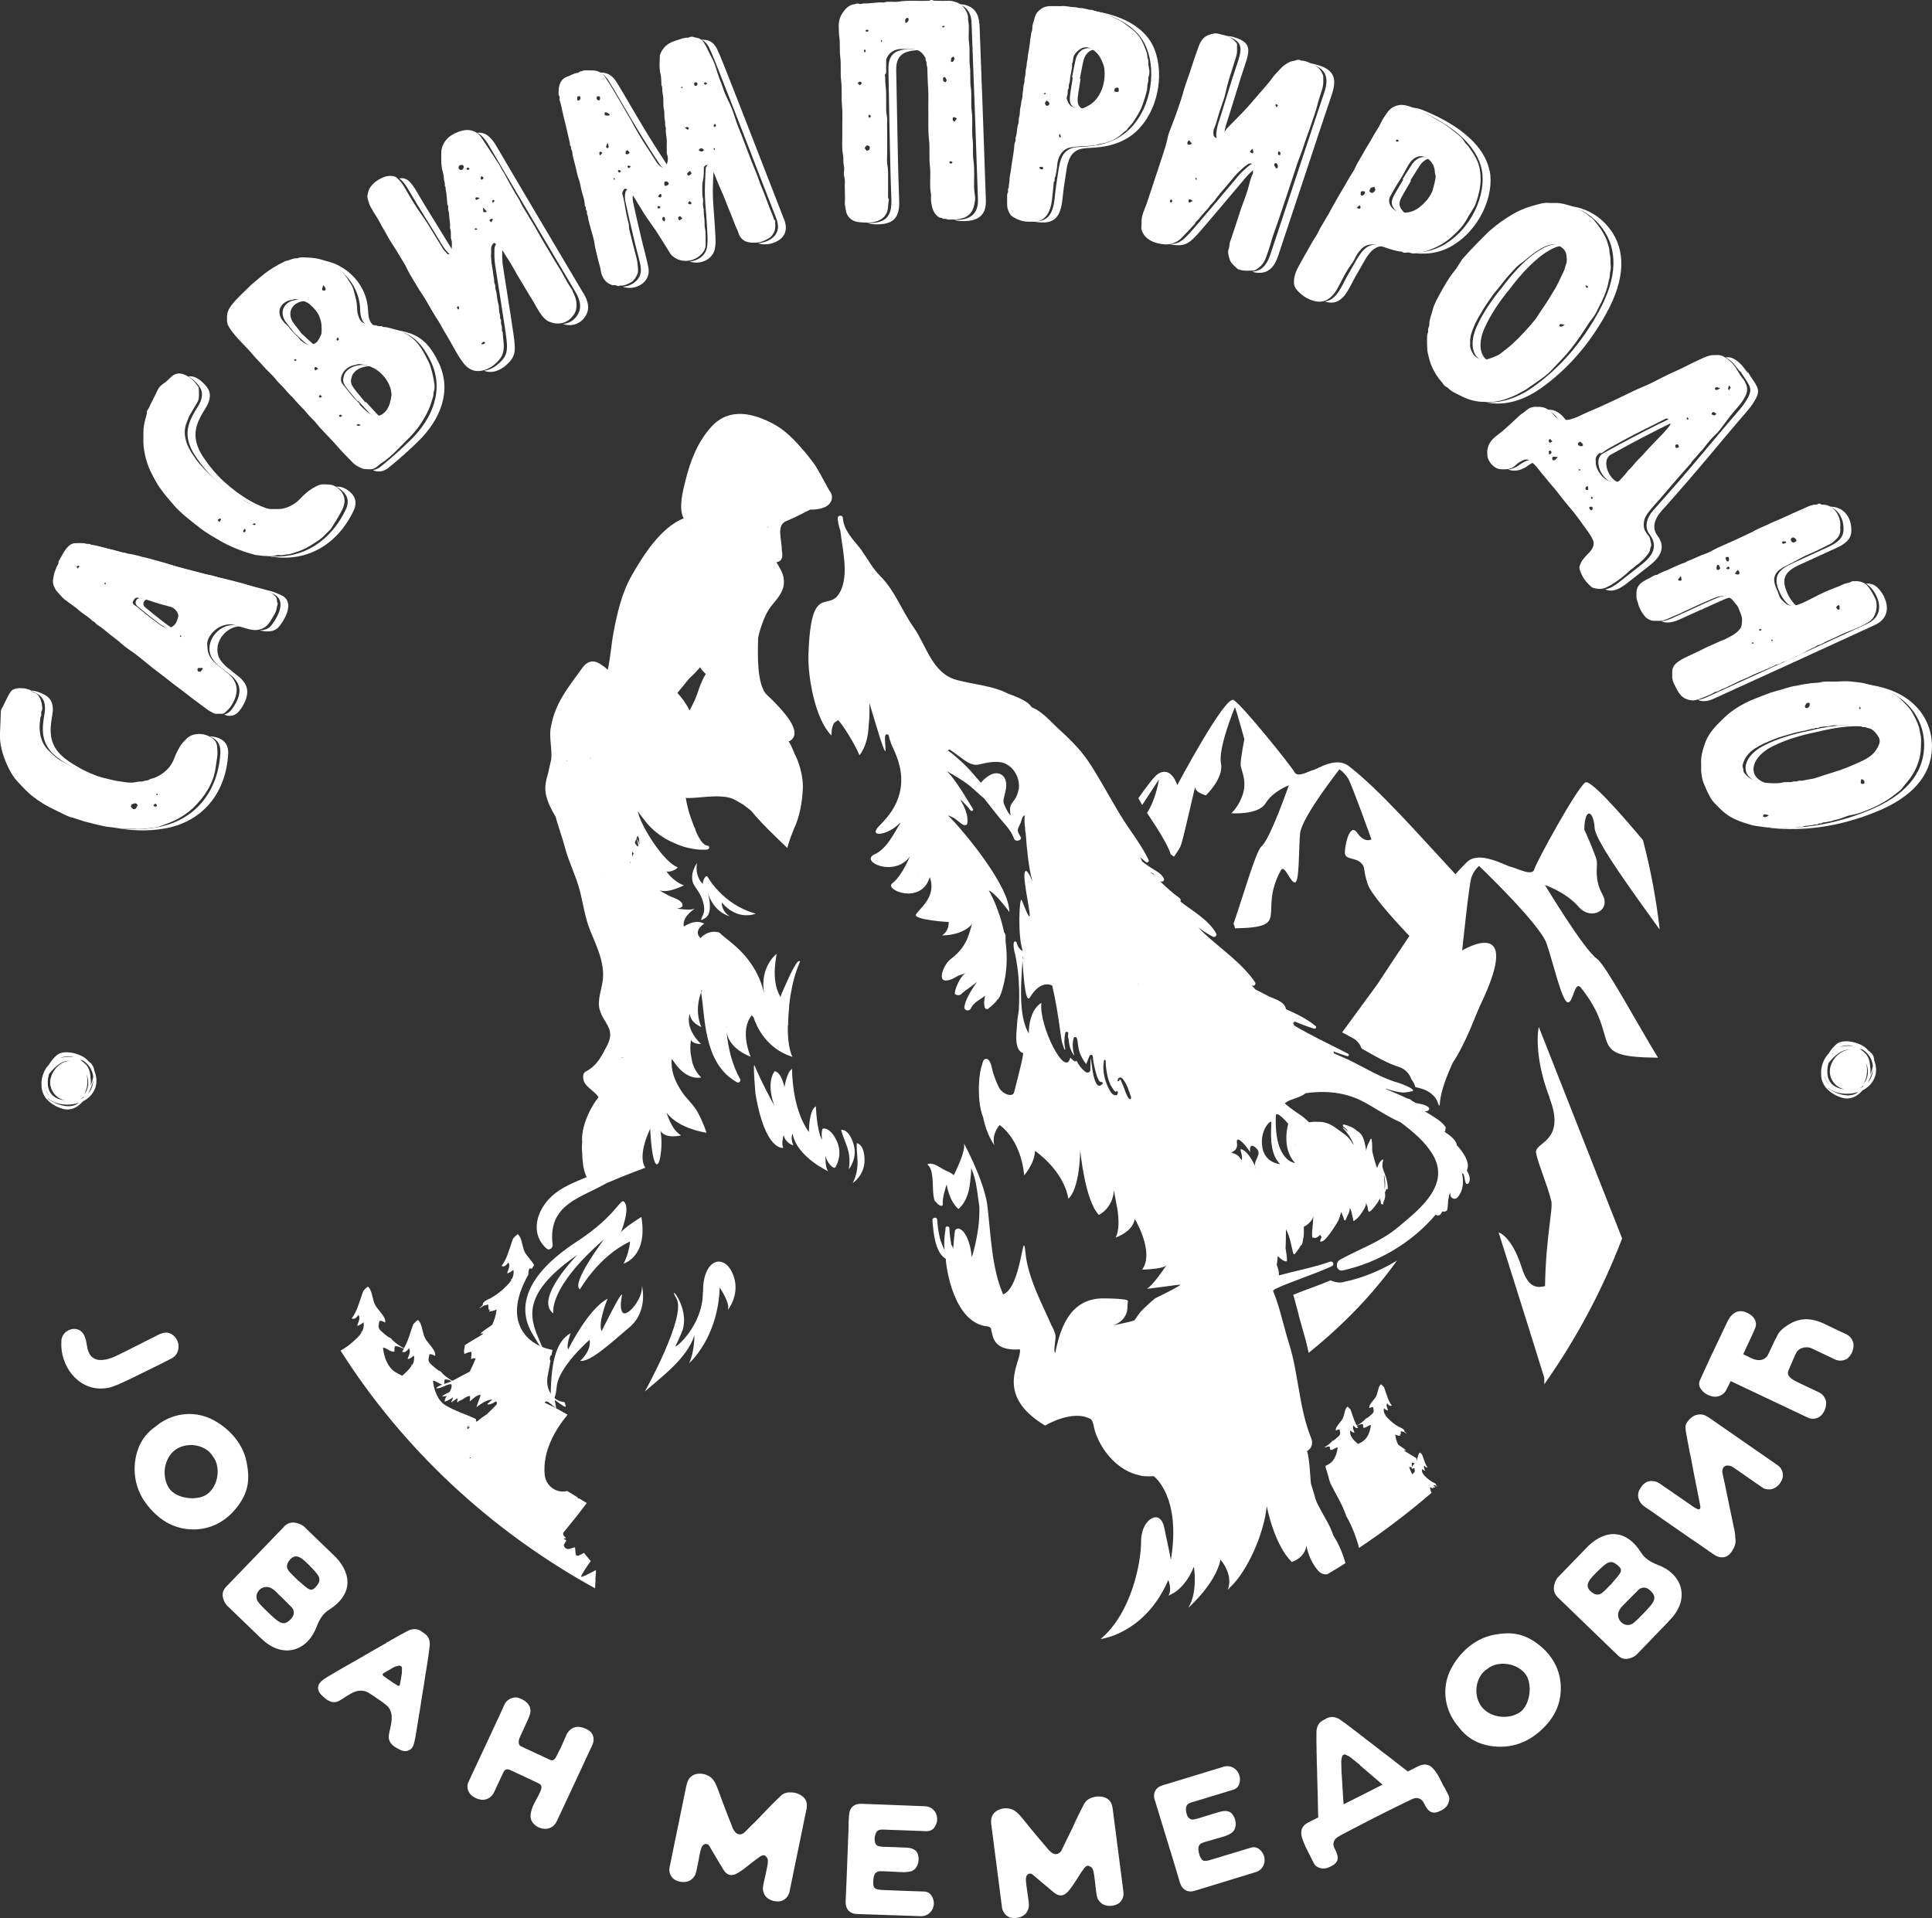 <?xml version="1.0" encoding="UTF-8"?> <svg xmlns="http://www.w3.org/2000/svg" id="Layer_1" data-name="Layer 1" viewBox="0 0 151.13 150.04"><rect x="0" y="0" width="151.13" height="150.04" fill="#333333" stroke="none"/><defs><style> .cls-1, .cls-2 { fill: #fff; } .cls-2 { fill-rule: evenodd; } </style></defs><g><path class="cls-1" d="M54.98,101.06c.04,2.7-2.35,4.61-2.12,4.2.22-.42.51-1.14.51-1.14.66-1.84-1.25-3.92-.45-2.53.8,1.39-2.48,7.27-2.48,7.27,1.33-1.17,3.28-2.57,3.88-4.39,0,0,.02,1.23-.41,2.17,0,0,2.25-1.95,2.39-5.91,0,0,.83,1.19.64,1.74,0,0,.92-1.14.48-2.54-.61-1.98-2.46-1.57-2.42,1.13Z"></path><path class="cls-1" d="M48.66,102.61c-.3-.64.22-1.68-.13-1.23-.34.45-1.47,2.76-1.47,2.76-.31-.69.47-2.54.47-2.54-1.54.8-3.08,3.96-3.08,3.96-.18-.29.19-1.27.19-1.27-1.3.73-1.52,2.64-1.57,4.96,0,0,.33.78.48-.78s2.57-3.66,2.57-3.66c.17.87-.74,1.65-.74,1.65.78.1,2.3-1.3,3.87-2.64s.92-3.44.92-3.44c.34,1.04-1.21,2.87-1.51,2.23Z"></path><path class="cls-1" d="M43.29,102.76s-.49-1.95,3.96-5.81c0,0-2.64,3.49-1.88,3.91,0,0,1.45-2.59,3.92-3.74,0,0-.09,1-.52,1.73,0,0,1.94-.52,1.4-3.65,0,0-1.49.92-1.62,1.25,0,0,.71-1.71.35-2.33-.36-.63-.44.84-3.84,3.05-3.35,2.18-4.8,4.67-3.49,7.04.02.04.05.08.07.12,1.43,2.4.7.87.7.87-.75-1.79-1.93-3.75,2.83-7.04,0,0-3.44,3.48-1.88,4.59Z"></path><path class="cls-1" d="M66.75,89.44c-.38-1.18-.95-1.05-.95-1.05.23.97.83,1.6.6,3.07,0,0,.73-.84.35-2.02Z"></path><path class="cls-1" d="M64.39,88.29s0,0,0,0c-.02,0-.03,0-.03,0-.14.18-.06.89-.06.89-.42-.79-.48-2.64-.48-2.64-.57.34-.54,2.02-.54,2.02-1.37-1.87-1.32-4.94-1.32-4.94-.43.26-.59,1.42-.59,1.42-.33-1.33-.79-1.23-.79-1.23-.69,1.05,0,2.69,0,2.69-.25-.44-.94-1.69-1.55-3.13-.16-.38.07,2.23.07,2.23.78,4.53,2.18,4.19,2.18,4.19-.19-.27.02-1.01.02-1.01.13.66.76.82.76.82-.25-.59-.07-.89-.05-.92,0,0,0,0,0,0,0,.02,0,.03,0,.05.35,1.78,2.78,2.9,2.78,2.9-.27-.3-.21-1.22-.21-1.22.11.61.72,1.18.8.84,0,0,.6-.93.05-2.05-.47-.94-.92-.94-1.05-.91Z"></path><path class="cls-1" d="M67.02,89.43c-.06.99.33,1.77-.31,3.11,0,0,.94-.59.92-1.83-.03-1.24-.6-1.28-.6-1.28Z"></path><path class="cls-1" d="M49.84,65.56c.05.14.1.28.16.42,0,0,0,0,0,0,0-.15-.09-.28-.16-.42Z"></path><path class="cls-1" d="M59.14,71.48c-2.64-.71-3.82-2.94-3.82-2.94-.29,0-.35.61-.35.61-.43-.44-.55-1.05-.45-1.64,0,0-.76,1.04-.13,1.88.63.84.72,1.48.69,1.87-.02.39-.58,1,.11.54.62-.42.22-1.85.14-2.09.47,1.7,1.74,1.96,1.74,1.96-.66-.42-.61-1.07-.61-1.07,1.26,1.49,2.67.87,2.67.87Z"></path><path class="cls-1" d="M61.97,82.64s-.15-.28-.25-.9h0c-.06-.38-.11-.89-.09-1.53,0,0,.01.01.02.02,0-.46.03-.96.08-1.46,0-.03,0-.05,0-.08.03-.24.06-.48.09-.72,0-.03,0-.05.01-.08.04-.24.09-.49.14-.73,0-.03.02-.07.02-.1.02-.07.03-.15.05-.22.07-.28.15-.56.24-.83,0,0,0,0,0,0,.09-.27.19-.53.3-.78,0-.05-.08-.08-.11-.03-.02,0-.04.01-.06.03-.4.42-1.13,2.21-1.28,2.54-.02.05-.04.1-.05.15,0,.02-.02.05-.03.07-.85-1.42-.21-3.47-.32-3.36-.05.05-1.3,1.04-.96,3.05-.75-3.08-3.07-4.18-3.49-4.73-.94-.26-1.48.44-1.48.44-.62-.61.29-1.13.29-1.13-.33-.19-.71-.16-1.01-.06-.02,0-.04,0-.06.02-.31.11-.53.26-.53.26-.16-.8.89-1.41.89-1.41-.38.19-1.45,0-1.45,0,.13,0,.26-.04.38-.11.11-.07.09-.21.04-.3-.04-.06-.08-.11-.13-.15,0,0,0,0,0,0,0,0,0,0,0,0-.24-.22-.61-.29-.91-.45-.05-.03-.27-.14-.52-.28-.13-.09-.21-.14-.21-.14.64.28,1.92-.38,1.92-.38-.85-.3-1.37-1.09-1.37-1.09.51.09.89-.31.89-.31-1.04-.41-2.56-2.73-3.03-4.03l-.11-.38h0c.17.23.38.53.66.87.06.07.12.15.19.22,0,0,0,0,0,0,.46.5,1.11,1.04,2.06,1.43.62.29,1.29.45,1.98.5.02,0,.04,0,.05,0h0c.08,0,.17,0,.25,0,0,0,.01,0,.02,0,.11.01.22,0,.32-.05.11-.05.08-.24-.03-.26-.04,0-.08-.02-.13-.02-.35-.14-.62-.65-.83-1.15-.03-.14-.08-.26-.15-.38-.08-.22-.15-.42-.2-.55-.21-.56-.33-1.09-.43-1.65.05.01.1.02.15.02,1.02-.01,2-.23,3.03-.08.19.03.36.08.53.15.27.14.53.29.78.44.21.15.41.31.62.48.28.33.56.66.87.98,0,0,0,0,.01.01.44.48,1.96,1.93,1.96,1.93,0,0,.06-.39.51-1.49h0c.46-.95.65-2.13.7-3.09.04-.77-.14-1.57-.41-2.28-.06-.17-.14-.34-.23-.5-.13-.35-.29-.69-.47-1,.05,0,.1-.01.14-.04,1.03-.72-.74-2.47-1.23-2.99-.22-.23-.45-.44-.68-.66-.06-.08-.11-.16-.17-.25-.04-.09-.04-.08-.02-.05-.61-1.16-.41-3.79-.43-4.09.22-.98.6-1.95,1.03-2.49.4-.5.91-1.02.98-1.69.08-.79-.27-1.17-.57-1.74.48-.08.5-.46.42-.93,0-.85-.46-1.97.35-2.29.65-.26,1.24-.58,1.85-.89,2.03,0,1.75-1.16,1.64-1.31-.11-.16-.21-.33-.3-.5-.35-.64-.79-1.48-1.05-1.82-.24-.32-.48-.64-.75-.95-.68-.79-1.42-1.6-2.35-2.1-1.62-.88-3.49-1.33-4.88.17-1.1,1.2-1.67,2.69-2.05,4.24-.19.77-.57,2.13-.14,2.95-1.83.72-3.22,3-4.07,4.48-.76,1.33-1.13,2.92-1.41,4.41-.19.99-.24,2-.46,2.96-.12-.12-.24-.23-.38-.31-.51-.4-1.08-.57-1.61.16-1.11,1.55-2.11,2.7-2.46,4.63-.16.84.12,1.69.03,2.53-.08.35-.17.7-.24,1.07-.16.53-.3,1.05-.18,1.64.13.64.43,1.21.76,1.77.23.84.54,1.66.73,2.4.3,1.15.86,2.21,1.16,3.36.26,1.01.41,2.12.8,3.1.49,1.23,1.15,2.5,1.01,3.87-.08.75-.46,1.62-.25,2.37.31,1.09,1.26,1.47.59,2.78-.44.85-.78,1.58-1.67,2.05-.17.09-.24.29-.21.46,0,.72.87,1,1.2,1.56-.71.86-1.39,2.41-1.28,3.51-.03.27-.03.54,0,.81,0,.29.03.61.06.86.04.37.13.73.29,1.06-.96.41-1.96.79-2.7,1.47-1.21,1.09-1.77,2.93-.44,4.12.21.19.51-.04.48-.29-.16-1.28.16-2.11.73-2.74,0,0,.07-.08.19-.19.86-.8,2.15-1.24,3.29-1.89,1.56-.68,3.04-1.21,3.04-1.21-.66-.99.38-3.04.38-3.04.16,3.08.61,3.27.8,2.13.19-1.14,0-1.99,0-1.99.38.69,1.62.37,1.62.37-.76-.42-1.14-1.79-1.14-1.79,0,0,.02.02.02.03.94,1.26,3.1,1.55,3.1,1.55,0,0-.17-.61-.59-1.42-.29-.66-.93-1.18-1.33-1.78-.56-.83-.87-1.65-.8-2.58.06.08.12.16.19.25,1.04,1.54,2.12,1.2,2.12,1.2-.37-.35-.58-.77-.7-1.19-.04-.22-.09-.48-.13-.72-.05-.51.01-.91.03-.99,0,0,.01,0,.02.01,0,0,0-.01,0-.02,0,0,0,0,0,0h0s0,0,0,0c0,0,0,0,0,0,.15.32.76.3.76.3-1.34-1.33-.87-2.37-.87-2.37.04.72.9,1.04.9,1.04-.5-1.18-.18-2.28-.02-2.71.33,1.78.15,5.38,2.62,6.92.06.04.13.08.2.12.14.07.32-.1.24-.25-.65-1.16-.93-2.42-1.07-3.71.08.5.43,1.37,1.89,1.96,0,0-.91-2.05.09-3.25.05.06.09.12.14.17.21.66.96,2.43,3.04,3.09ZM54.79,66h0s0,0,0,0h0ZM62.06,64.5s0,0,0,0c0,0,0,0,0,0,0,0,0,0,0,0ZM60.58,62.58h0s0,0,0,0c0,0,0,0,0,0ZM60.07,41.19s0,.08,0,.12c-.01-.04-.02-.08-.03-.12.01,0,.02,0,.03,0ZM59.91,41.48s0,0,0,0c0,0,0,0,0,0,0,0,0,0,0,0ZM54.01,41.32s-.01.02-.02.02c0,0-.02,0-.02,0,.01,0,.03-.01.04-.02ZM53.94,53.05s0,0,.01-.01c.29-.26.56-.54.81-.84.12.2.29.37.45.53-.31.48-.49,1.03-.68,1.58-.15.42-.36.85-.59,1.27-.24-.5-.57-.96-.95-1.37.32-.38.62-.78.95-1.16ZM44.34,59.51s0-.03,0-.04c0,0,.02.02.03.03,0,0,0,.01,0,.02-.01,0-.02,0-.04,0ZM44.97,60.38s0,0,0,0c0,0,0,.02,0,.03,0,0,0-.02,0-.03ZM46.2,59.32s-.01-.03-.02-.04c0,0,.01,0,.02,0,0,.01.02.02.03.03,0,0,0,.02,0,.03-.01,0-.02-.01-.03-.02ZM46.92,68.56s-.01-.03-.02-.05c0,0,.02,0,.02,0,0,.01,0,.03,0,.04ZM48.59,82.77s.07-.05.1-.07c0,.01.01.03.02.04-.04,0-.08.02-.11.03ZM49.32,67.41c-.02.06-.05.13-.07.19,0,0,0,0,0,0,.01-.07.03-.14.05-.21.01,0,.02.02.03.02h0ZM49.49,66.99s0-.02-.01-.03c-.01,0-.02,0-.03,0,0-.01.01-.03.02-.04-.01-.03-.03-.07-.04-.1.02-.06.03-.13.05-.2.03.05.06.11.09.17-.04.04-.07.09-.09.13,0,.01.01.02.02.04,0,0,.02,0,.03,0,0,.01-.01.02-.02.04ZM49.55,66.86s0-.04.01-.06c0,0,0,0,0,.01,0,.02-.01.03-.02.05ZM49.9,66.23c-.08-.05-.15-.14-.21-.24,0-.02-.02-.05-.03-.07.03-.1.07-.2.11-.29.08.2.21.46.13.6ZM50,65.98c-.11-.11-.15-.26-.22-.38.01-.03.02-.05.03-.07,0,.01.01.03.02.04,0-.02-.01-.03-.02-.04.02-.05.05-.1.07-.15.04.08.08.16.12.24,0,.15.01.29.02.43,0-.02-.02-.04-.03-.06ZM51.99,83.74s0,0,0,0c0,.01,0,.03,0,.04,0-.01,0-.02-.01-.03ZM54.9,77.59s-.05-.02-.06-.03c.04-.1.06-.15.06-.15,0,.05,0,.11,0,.18ZM56.79,80.38s.01-.06.02-.09h0s-.01.08,0,.22c0-.04,0-.09-.01-.13Z"></path><path class="cls-1" d="M114.76,91.51c.27-.6-.37-1.47-.81-1.93,0-.03,0-.06,0-.08-.15-.41-.56-.71-.95-.96.06-.05.09-.14.06-.21.04-.05.05-.12,0-.19-.27-.41-.87-.75-1.28-1.01-.11-.07-.22-.13-.33-.18.09,0,.18-.02.26-.07.08-.04.13-.16.06-.23-.24-.25-.66-.29-1.01-.36-.1-.05-.19-.11-.29-.16-.09-.12-.25-.17-.41-.21-.54-.26-1.1-.49-1.64-.72,0-.01-.01-.02-.02-.04.27.09.54.17.82.23,0,0,0,0,0,0,.18.04.35.06.53.08.13.01.85-.11.78-.15.07-.17-.92-.55-1.13-.61-1.33-.36-2.66-1.2-3.9-1.8-.38-.18-.78-.34-1.16-.51,0-.05-.01-.1-.04-.15.35.13.71.26,1.07.37.13.04.2-.13.08-.19-1.41-.73-2.86-1.4-4.22-2.21-.01-.05-.02-.1-.06-.14,0-.01-.02-.02-.03-.03.06-.04.1-.09.12-.14.51.21,1.02.4,1.53.56.13.04.23-.12.12-.21-.69-.56-1.49-.95-2.31-1.31-.13-.67-.99-.8-1.51-1.09-.28-.16-.58-.3-.88-.45-.1-.11-.21-.23-.31-.34.02.01.04.02.07.03.17.07.3-.13.2-.27-1.01-1.48-2.64-2.58-3.94-3.78-.17-.15-.33-.32-.5-.5.37.27.76.53,1.16.73.15.07.33-.11.25-.25-.6-1.08-1.84-1.75-2.8-2.5.04-.09.03-.21-.09-.29-.54-.38-1.02-.84-1.5-1.29.03,0,.07.01.11.02.13.01.24-.12.18-.24-.17-.4-.64-.61-.98-.83-.24-.15-.48-.32-.71-.5-.05-.12-.11-.23-.16-.35.15.14.3.27.45.39.11.08.27-.04.21-.17-.59-1.24-1.5-2.33-2.21-3.51-.76-1.26-1.46-2.56-2.24-3.8-.72-1.15-1.54-1.98-2.53-2.88-.67-.61-1.3-1.4-2.16-1.75-.04-.05-.09-.1-.13-.16-.26-.34-1.09-.68-1.73-.91-1.24-.64-2.65-.69-4.05-1.08-1.89-.53-2.32-2.67-3.35-4.13-.9-1.27-1.47-2.88-2.58-3.97-.61-.6-.97-1.32-1.45-1.99-.02-.04-.04-.07-.07-.1-.07-.09-.14-.19-.22-.28-.54-.65-1.14-1.32-1.2-2.2-.02-.23-.38-.22-.4,0,0,.03,0,.07,0,.1,0,.04,0,.08.02.11.02.26.09.51.18.76.16,1.44.69,3.46,0,4.8-.89,1.76-2.31-.95-2.49,4.99-.05,1.71.53,5,1.8,6.27,0,0-.03-.7.25-1.03.08-.04.16-.09.23-.15.02,0,.04-.01.06-.02.15.19.3.38.44.58.38.57.94,1.49,1.21,2.16,0,0,.66-.7.72-2.31,0-.07.01-.13.02-.19.05-.52.05-1.05.04-1.57.3.97.67,2.22.72,2.37.1.33.42,1.33.51,1.38.09.05-.06-.85,0-1.19.02-.16.26-.17.29,0,.03.16.08.33.14.49,0,0,0,0,0,0,.09.51,2.28,3.48-.84,6.49-1.03,1,.58.85,1.57-.17,0,.01.01.03.02.04-.47.71-1.02,1.96-2,2.41-1.24.57,1.58,1.84,2.76.16,0,0-.63,1.55-1.38,2.11-.67.5,2.26,1.74,2.93-.48.57,1.53-.83,2.48-1.08,2.91-.25.43,2.56.6,2.56.6.02.76-.52,1.05-.52,1.05,1.78-.04,2.36-.91,2.36-.91h0c-.21.5-.28,1.72-1.65,2.73-.63.47-1.08,1.82-.36,1.7.38,0,.81-.35,1.02-.41.16-.05.33-.11.5-.18-.5.25-.98,1.56-.85,1.66.13.1.36.12.48,0,.08-.08.18-.17.33-.28.17-.12.34-.24.5-.36.13-.09.26-.2.38-.31,0,.1-.84,1.11-.96,1.94-.04.3.38.4.5.13.2-.45.68-.66,1.06-.95.02-.02.04-.03.06-.05-.07.31-.12.63-.02.94.04.13.24.15.31.04.3-.23.52-.45.68-.68.08-.03.16-.17.26-.43,0,0,0,0,0,0,.05-.12.09-.25.12-.37.39-1.31.4-2.6.25-3.74,0-.14,0-.28,0-.42,0-.11-.05-.21-.12-.31-.39-1.92-1.19-3.26-1.19-3.26.55.22,1.6,1.68,1.6,1.68.06-1.97-3.59-6.37-4.79-7.55.15.05.3.11.44.19.28.16.5.43.79.56.04.02.1.02.14,0,.07,0,.13-.05.13-.11.12-.62-.22-1.31-.54-1.88.05.04.1.08.15.12.16.17.33.34.49.52.06.09.12.17.2.24h0s.07.03.11,0c0,0,.01-.01.02-.02.04-.03.04-.09.02-.13-.53-.84-1.02-1.71-1.64-2.5-.12-.16-.26-.31-.4-.45.59.34,1.18.67,1.72,1.09.39.31.78.71,1.2,1.05.34.43.69.87,1.03,1.31.47.61,1.05,1.1,1.31,1.84.07.21.43.18.53,0,.04-.07-.03-.15-.07-.23-.07-.12-.16-.26-.17-.4-.02-.22.14-.42.22-.61.05-.13.07-.26.12-.39.01-.03.18-.32.19-.15,0,.2-.02.4,0,.6,0,.15.05.29.04.44,0,.1.01.18.04.27.09,1.27.26,2.9.5,3.65h0s.02.1.03.14c-.04-.11-.49-1.19-.61-.66-.15.61.61,3.71.34,3.39-.19-.22-.43-1-.57-1.25-.18-.33-.33,2.8.08,3.95.03.07-.38-.13-.48-.66-.35-.3-.21.56-.18.66.54,2.18.36,4.44.36,4.57,0,.08-.02.16-.03.24-.06.39-.11.79-.13,1.18-.04.56-.2,1.8.5,2.03,0,.04-.01.09-.02.13,0,.01,0,.03,0,.04-.1.65-.67,2.78-.69,2.88-.09.44-.94.17-1.21-.41-.18-.39-.34-.78-.46-1.2-.1-.35-.1-.63-.33-.91-.12-.14-.33-.1-.41.06-.05.1-.08.22-.1.33-.12.3-.21.85-.24,1.47h0s0,0,0,0c-.04.87.03,1.9.32,2.61.17.82.42,1.49.89,2.22,0,0-.29-.76.4-1.6,0,0,1.63,1.01,1.93,3.93,0,0,.82-.93.84-1.91,0,0,2.23,1.5,2.61,3.74,0,0,.85-.54.93-3.78,0,0,.37,3.95,1.46,5.05,0,0,1.06-.48,1.18-1.91h0c.04.26.09.52.14.78,0,0,0,0,0,.01h0c.04.22.09.45.13.68.1.67.17,1.65-.14,2.21,0,0,1.32-.42,1.5-1.45,0,0,1.57,2.6.57,3.96,0,0,1.57-.02,1.9-.33-.16.23-1.07,1.59-1.51,1.81-.18.09,2.5-.33,2.61-.3-.05.11-1.35.76-1.91,1.03-.08,0-1.09.93-1.07.96-.17.09-.59.8-.64.81-.51.16-1.08.25-1.64.39,0,0,0,0,.01,0,.72-.28.98-.74,1.07-1.12,0,0,0,0,0,0,0,0,0,0,0,0,0,0,0-.02,0-.03.05-.19.03-.42.06-.74.06-.07-.07-.21-1.86-.23-2.48-.03-3.38,2.01-3.81,4.26-.2-.06.09-1.13,0-1.44-.06-.22-.17-.49-.33-.77-.54-1.31-1.82-3.57-2.01-5.67-.2-2.1-.3,2.76-1.74,3.31-.89-2.03-.97-4.68-1.21-6.73h0c0-.07-.02-.14-.03-.21,0-.04,0-.08-.01-.12,0,0,0,0,0-.01-.33-2.04-1.81-4.73-1.81-4.73.05.33-.08.81-.28,1.31-.03.06-.05.13-.08.2-.12.28-.24.56-.37.82-.03.05-.05.09-.07.14-.2-.18-.5-.3-.71-.4-.4-.19-.84-.6-1.3-.48-.02,0-.03.03-.03.05,0,.02.01.04.02.06,0,0,.01.01.02,0,0,0,0,0,0,0,.43.43.32,1.5.4,2.27h0c0,.05.01.11.02.16.02.11.04.21.07.3.02.07.07.11.12.14.23.33.57.41.53.12-.06-.43.3-1.49.3-1.49.27,1.47.93,1.92.93,1.92.71-.67.87-1.55.93-2.35.04-.29.07-.57.05-.85.43.87.49,2.01.63,2.89,0,.04.01.09.02.13.06,2.01-.59,3.95-.59,3.95-.13-1.27-.53-2.01-.9-2.19-.15-.1-.4-.06-.43.18-.06.45-.1.89-.12,1.33-.03-.1-.09-.2-.16-.31-.07-.43-.13-.86-.15-1.29,0-.17-.3-.17-.3,0,0,.05,0,.09,0,.14,0,.01-.01.02-.01.04-.09.53-.11,1.03-.07,1.54-.13-.31-.28-.61-.36-.94-.11-.47-.18-.95-.21-1.44-.02-.24-.39-.18-.37.05.07.87.18,2.49,1.02,3,0,0,.01,0,.02,0,.02.66.62,5.11,3.33,5.31.08.03.15.08.2.13.02.11.05.26.09.41.14.65.48,1.36,2.18,1.25h0c.19.93-2.12,3.5,1.97,5.96,0,0,2.18-1.32,3.6-.49.2.24.21.67.31.96.05.14.1.29.17.44.42,1.03,1.57,2.64,3.34,2.99.04.01.08.03.12.04.09.02.19.02.28.02.22.02.44.02.68,0,0,0,2.17,1.57,1.34,6.54-.15-.85-.36-1.69-.52-2.53-.12-.58-.5-1.06-1.1-.63-.51.38-.69,1.04-.71,1.66.02,1.65-.73,5.66-3.17,7.7,0,0,3.47-.39,5.3-4.62,0,0,.32.79,0,1.22,0,0,1.24-.35,2-2.26,0,0,.34,1.97-.44,3.22,0,0,2.16-1.9,2.52-3.77,0,0,1.04,1.15.57,2.35,0,0,.06-.06.17-.17h0c1.36-1.27,2.66-4.18,2.88-6.37,0,0,.56,3.01,1.96,4.37,0,0,1.04-.31,1.13-1.28.17.71.43,1.4.93,1.96.21.24.48.32.72.28.48-.28.95-.57,1.42-.87-.19-.67-.52-1.51-.93-2.12-.15-.43-.34-.85-.56-1.23-.27-.47-.52-.92-.75-1.39-.03-.09-.07-.17-.1-.26-.01-.05-.03-.09-.04-.14-.09-.35-.22-.71-.32-1.07-.04-.13-.1-1.99-.31-2.55.32-.18.5-.57.34-.97-.99-2.44-.98-5.03-1.76-7.49-.42-1.32-.69-2.74-1.21-4.01-.01-.03-.02-.06-.03-.09.05-.03.11-.06.14-.11,1.46-.68,3.01-1.13,4.47-1.8.23-.1.08-.44-.15-.35-1.31.46-2.67.71-4,1.07.02-.27-.06-.56-.17-.82.01-.07.02-.14.03-.2.02-.15.04-.32.05-.49.19.18.37.36.63.42.05,0,.09-.02.09-.07,0-.33-.06-.65-.11-.97.03-.48.02-.98.03-1.47.33.56.41,1.29.57,1.88,0,.01.01.01.02.02,0,.01,0,.03.02.04.01.02.03.02.05,0,0,0,.01,0,.02,0,.02-.02.04-.04.05-.06.02-.01.04-.03.04-.05.14-.16.26-.34.36-.53.08-.06.14-.13.16-.23.02-.1.04-.19.05-.29.04-.14.05-.27.06-.41.01-.13,0-.26,0-.39,0-.06,0-.13,0-.19.01,0,.02,0,.03-.01.21-.09.41-.29.54-.45.1-.12.15-.25.17-.38,0,.19-.02.37-.03.56,0,.04,0,.09-.01.13-.01.06-.02.12-.02.19-.03.27-.06.54-.02.8,0,.04.06.03.07,0,0,0,0,0,0-.01,0,0,0,0,0,0,0,0,0,0,.01,0,0,.02,0,.04.02.04.21.05.39-.09.53-.25,0,.08.05.14.1.18-.04.1-.08.2-.11.3-.02.07.08.11.11.05,0,0,0,0,0,0,0,0,.02,0,.03,0,.34-.05,1.24-1.51,1.31-1.7.07-.17.13-.36.17-.55,0-.01.01-.03.02-.04.08.2.18.4.24.61.02.06.09.05.11,0,.11-.29.27-.5.32-.81,0-.03,0-.07.01-.11,0,0,.02.01.03.02.08.16.21.77.24.91h0c-.03.06.06.11.09.05.01-.02.03-.04.05-.06,0,0,0,0,.01,0,.29-.19.49-.52.67-.81.11-.18.18-.37.19-.56,0,0,0,.01,0,.02.01.08.03.16.06.23,0,.02.02.03.03.04.01.05.02.1.03.14.02.11.01.21.08.29.02.02.06.02.08,0,0,0,0,0,0-.01,0,0,0,0,0,0,.13-.03.63-.67.77-.98.01,0,.02-.02.03-.03.02.13.07.27.07.39,0,.03.03.05.06.05.02,0,.04,0,.06-.01,0,.02,0,.03.02.05.02.05.04-.04.06-.2.03-.08.06-.16.09-.23,0,0,0,0,0,0,.05-.17.06-.35.02-.54h0c.08-.1.11-.21.12-.33,0,.02,0,.04.01.06.02.05.1.04.1-.01,0-.51-.18-1.05-.33-1.4-.03-.1-.06-.21-.09-.31-.01-.19,0-.38.06-.49,0,0,0,0,0-.01,0,0,0-.01,0-.02.01-.03,0-.07-.04-.05,0,0,0,0-.01,0-.01,0-.02,0-.03.01,0,0,0,.01-.01.02-.14.09-.24.25-.3.41-.02.05-.05.12-.07.2,0,0,0,0,0,0,0-.02-.02-.03-.04-.04-.03-.07-.05-.14-.08-.21,0,0,0-.02,0-.03-.03-.07-.05-.14-.07-.21-.07-.25-.14-.5-.2-.76-.03-.3,0-.61-.05-.91,0,0,0,0,0-.01,0-.02,0-.03,0-.05,0-.04-.07-.07-.09-.02-.09.21-.25.45-.3.68-.02.08-.03.16-.04.24-.02-.14-.04-.27-.07-.41-.08-.43-.23-.95-.64-1.14-.26-.26-.6-.4-1.01-.51-.1-.02-.15.1-.07.16.15.1.28.24.39.41-.13-.12-.26-.23-.4-.33-.02-.01-.05.01-.03.03.35.36.62.75.81,1.21,0,.05.02.09.03.14-.19-.37-.45-.69-.8-.93-.53-.36-.92-.75-1.56-.87-.12-.02-.28-.04-.45-.03-.23-.02-.47,0-.67.04-.18-.19-.38-.36-.59-.51-.4-.28-.8-.54-1.17-.85-.06-.05-.1-.1-.14-.14.16-.11.32-.2.46-.25.37-.15.84-.25,1.16-.53,1.49-.21,3-.1,4.38.59.97.49,2.01,1.24,3.05,1.68.97.73,1.92,1.52,2.51,2.51,1.44,2.38-1,4.28-2.66,5.67-1.43,1.2-3,1.7-4.59,2.58-.4.23-.28.95.24.83,2.71-.59,5.41-2.17,7.25-4.36.12.09.28.09.39-.04.06-.07.1-.14.13-.22.17.07.4,0,.41-.22.02-.2.04-.42.05-.65,0,0,0,0,0,0,.04-.13.06-.26.07-.39.04-.07.08-.14.11-.22,0,.05,0,.09-.01.14-.02.32.37.49.58.23.45-.54.48-1.23.32-1.95.01.03.02.05.04.08.02.03.05.05.08.05.01.03.03.06.04.1.08.23.05.44.17.65.04.06.14.05.18,0,.21-.26.1-.63-.1-.98ZM71.82,68.33s-.02.06-.03.1c.02-.06.03-.13.05-.2,0,.03-.01.07-.02.1ZM75.41,62.47s0,0,.01.01c.01.02.02.04.03.05-.02-.02-.04-.04-.06-.06,0,0,.01,0,.02,0ZM75.08,63.67s0,0,0,0c0,0,0,0,0,0,0,0,0,0,0,0ZM74.86,63.48s.02.02.03.03c-.01,0-.03-.02-.04-.03,0,0,0,0,0,0ZM77.11,61.75s0,0,0,0c.01.02.03.03.04.05-.02-.02-.03-.03-.05-.05ZM79.67,61.79c-.04.23-.12.46-.24.66-.04.07-.09.14-.14.2-.09.13-.19.25-.24.4-.09.25-.02.49,0,.74-.16-.14-.27-.38-.37-.57-.05-.1-.08-.2-.13-.3-.14-.28.03-.67.09-.95.08-.35.13-.72-.03-1.06-.22-.44-.69-.52-1.11-.31-.3.16-.55.37-.77.63-.41-.45-.78-.93-1.21-1.35-.22-.22-.45-.43-.69-.63-.09-.07-.62-.56-.71-.51.06-.03.11-.07.13-.12.01-.03.98.7,1.07.76.24.18.5.35.8.42.32.08.57-.03.88-.09.18-.04.37-.07.56-.09.31-.03.63-.04.93.06.84.27,1.34,1.26,1.2,2.1ZM80.02,74.86c.01.07.03.15.04.22l-.05-.11c0-.06,0-.11,0-.16,0,.01.01.03.02.04ZM86.26,84.77c-.96,1.14-.92-4-.97-1.05,0,.17-.23.23-.35.15-.31-.22-.55-.53-.73-.89-.05.05-.13.07-.21.01-.11-.08-.2-.17-.28-.26-.36,1.68-2.46-2.46-2.26-4.28-1.05.66-.98,2.4-.98,2.4-.91-1.47-.55-4.51-.5-5.68.03.04.16,3.56.59,2.85.87-1.45,1.74-.92,1.74-.92.6,2.63.62,4.1.83,4.63.04.14.09.28.15.42.01-.04.03-.07.04-.11-.1-.38-.09-.8,0-1.23.03-.14.25-.12.23.03-.02.15-.02.31-.01.46.02-.08.03-.15.03-.19.03.51.1.98.41,1.42.01.02.02.02.04,0-.13-.44-.16-.91-.04-1.33.03-.11.21-.1.24,0,.06.17.08.33.09.5,0,.04.01.08.02.14.07.52.31,1,.63,1.41.08-.22.16-.43.26-.65.07-.15.26-.08.26.07,0,.29.33,2.08.65,1.97.07-.02.16.06.1.12ZM87.29,85.68c-.25,0-.37-.18-.49-.4-.39-.68-.59-1.54-.44-2.32.02-.08.13-.07.13.02,0,.41.06.83.15,1.23.05.22.13.43.22.64.02.05.39.71.46.53.02-.05.1-.05.11.01.02.11.03.28-.14.29ZM88.3,85.94c-.17-.25-.26-.51-.36-.79-.05-.15-.11-.3-.18-.44-.04-.08-.13-.43-.22-.17-.03.07-.14.04-.12-.03.04-.22.24-.3.39-.13.33.38.52.99.67,1.46.03.1-.1.2-.17.1ZM88.99,77.2c.01-.11.03-.21.04-.31h0s0,.04,0,.06c-.02.09-.03.17-.05.26ZM90.16,68.36s-.01,0-.02,0c-.05-.05-.1-.1-.16-.16.15.09.3.19.44.3-.09-.05-.17-.1-.26-.14ZM74.55,92.37s0,0,0-.01c0,0,0,0,0,0,0,0,0,0,0,0ZM108.27,91.92c.09.35.11.77.05,1.13,0-.01,0-.03-.01-.04,0-.23,0-.45-.02-.63,0-.11-.02-.22-.03-.33,0-.05,0-.09.01-.14ZM105.4,88.15s.02,0,.03.01c0,.01,0,.02,0,.04-.01-.02-.02-.03-.04-.05ZM104.47,95.69s0,.01-.01.02c0,0,0,0,0,0,0,0,.01,0,.02,0ZM103.54,96.84h0s0,0,0,0c0,0,0,0,0,0,0,0,0,0,0,0ZM102.94,96.41s0,0,.01.01c0,0-.02.02-.03.03,0-.01.01-.02.02-.04ZM101.94,91.4s0,0,0,0c0,0,0,0,0,0,0,0,0,0,0,0ZM101.39,89.61s0,.01,0,.02c0,0,0-.01-.01-.02,0,0,0,0,0,0ZM98.98,80.23s-.05-.04-.07-.06c0,0-.01-.01-.02-.02.03.03.06.06.09.08ZM98.18,91.23c.06.14.1.23.1.23-.06-.08-.09-.15-.1-.23-.16-.35-.5-1-.89-1.24-.54-.33.01.34-.17.78,0,0-.18-.43-.65-.55-.47-.12.41,0,.29-.82-.12-.82.99.56,1.03.76.04.19-.2-.97.48-.34.49.45-.19.92-.1,1.41ZM99.83,100.53s0,0,0,0c0,0,0,0,0,0,0,0,0,0,0,0ZM98.73,89.66c-.17-1.34.73-2.11.72-1.87,0,.57-.23,2.4.69,3.28,0,0-1.24-.07-1.41-1.41ZM100.2,98.18s0,0,0,0c0,0,0,0,0,.01,0,0,0,0-.01-.01ZM100.62,95.81h0s0,0,.01.01c0,0,0,0-.01-.01ZM101.34,89.53s0,.02,0,.02c-.02-.02-.03-.05-.05-.07,0,0,0,0,0,0,.02.02.04.03.05.05ZM100.77,87.91s-.57,1.9.54,3.07c0,0-1.64-.09-1.51-3.69.02-.51.97.62.97.62ZM111,87.24s-.02-.01-.03-.02c.02,0,.04.02.05.02.02.01.04.03.07.04-.03-.01-.06-.03-.09-.04Z"></path></g><g><path class="cls-1" d="M7.21,83.28c-.08-.09-.16-.16-.25-.22-.07-.08-.15-.16-.23-.23-.49-.42-1.73-.75-2.28-.29-.24.21-.45.45-.61.73-.32.33-.53.78-.59,1.32-.01.1-.01.2,0,.3-.01.38.12.73.35,1.03,0,0,0,.02.01.03.01,0,.02.02.04.03.31.35.76.62,1.25.76.62.17,1.13-.09,1.52-.51,0,0,0,0,0,0,.02-.02.04-.05.06-.07.4-.2.74-.51.93-.95.21-.47.16-.99-.03-1.45-.02-.17-.07-.33-.18-.45ZM3.75,85.93s-.02-.02-.03-.03c.4.36,1.01.53,1.63.51.28,0,.55-.06.81-.14-.09.07-.18.13-.28.17-.63.26-1.47-.04-2.04-.41-.03-.03-.07-.06-.1-.09ZM6.91,84.81c-.02.16-.06.32-.12.48,0,.01,0,.03-.02.04-.05.1-.12.2-.19.28.27-.45.33-1.07.18-1.59.11.26.16.53.14.8ZM3.82,84.03c.43-.52.96-1.08,1.65-1.05-.92.05-1.72,1.11-1.51,2.01.14.59.61.98,1.13,1.09-.25-.03-.5-.09-.7-.2-.7-.36-.75-1.16-.56-1.85ZM3.64,85.36c.06.15.14.27.23.38-.23-.24-.34-.56-.37-.9.02.18.06.35.13.52ZM6.58,85.77s-.03.06-.05.09c-.08.05-.17.1-.26.13.11-.06.22-.14.31-.22ZM4.26,83.2c-.05.04-.1.08-.15.13,0-.01.02-.02.02-.04.04-.03.09-.06.13-.09ZM7.08,84.35c0-.43-.12-.83-.39-1.1-.14-.14-.28-.25-.42-.33.02,0,.03,0,.05,0,.05,0,.09.02.14.03.08.05.16.1.23.16.35.29.55.69.6,1.1,0,.05,0,.1-.02.15-.04.2-.11.41-.2.61.02-.09.04-.19.04-.29,0-.11,0-.23-.02-.34ZM5.79,82.68c-.13,0-.26-.01-.39-.01-.25,0-.48.04-.7.1.33-.15.71-.17,1.08-.09ZM6.88,85.57c.16-.28.28-.58.36-.84.02-.06.04-.13.06-.21-.02.38-.16.76-.42,1.05Z"></path><path class="cls-1" d="M146.6,82.87c-.02-.17-.07-.33-.18-.45-.08-.09-.16-.16-.25-.22-.07-.08-.15-.16-.23-.23-.49-.42-1.73-.75-2.28-.29-.24.21-.45.45-.61.73-.32.33-.53.78-.59,1.32-.01.1,0,.2,0,.3-.01.38.12.73.35,1.03,0,0,0,.02.01.03.01,0,.02.02.04.03.31.35.76.62,1.25.76.62.17,1.13-.09,1.52-.51,0,0,0,0,0,0,.02-.02.04-.05.06-.07.4-.2.74-.51.93-.95.21-.47.16-.99-.03-1.45ZM142.96,85.08s-.02-.02-.03-.03c.4.36,1.01.53,1.63.51.28,0,.55-.06.81-.14-.09.07-.18.13-.28.17-.63.26-1.47-.04-2.03-.41-.03-.03-.07-.06-.1-.09ZM146.12,83.95c-.02.16-.06.32-.12.48,0,.01,0,.03-.02.04-.05.1-.12.2-.19.28.27-.45.33-1.07.18-1.6.11.26.16.53.14.8ZM143.03,83.17c.43-.52.96-1.08,1.65-1.05-.92.05-1.72,1.11-1.51,2.01.14.59.61.98,1.13,1.09-.25-.03-.5-.09-.7-.2-.7-.36-.75-1.15-.57-1.85ZM142.85,84.5c.06.15.14.27.23.38-.23-.24-.34-.55-.37-.9.02.17.07.35.13.52ZM145.79,84.91s-.03.06-.05.09c-.08.05-.17.1-.26.13.11-.06.22-.14.31-.22ZM143.46,82.35c-.05.04-.1.08-.15.13,0-.01.02-.02.02-.04.04-.03.09-.06.13-.09ZM146.29,83.49c0-.43-.12-.83-.39-1.1-.14-.14-.28-.25-.42-.33.02,0,.03,0,.05,0,.05,0,.09.02.14.03.08.05.16.1.23.16.35.29.55.69.6,1.1,0,.05,0,.1-.02.15-.04.2-.11.41-.2.61.02-.09.04-.19.04-.29,0-.11,0-.23-.02-.34ZM145,81.82c-.13,0-.26-.01-.39-.01-.25,0-.48.04-.7.1.33-.15.71-.17,1.08-.09ZM146.09,84.71c.16-.28.28-.58.36-.84.02-.06.04-.13.06-.21-.02.38-.16.76-.42,1.05Z"></path></g><g><path class="cls-1" d="M12.5,104.37c.4-.19.75-.16,1.06.1.56.45.54,1.36-.04,1.74-.04.03-.39.21-1.05.54l-.16.08c-3.18,1.56-3.5,1.76-4.32,1.79-1.92.08-3.3-1.79-3.19-3.66-.03-.85,1.06-1.31,1.59-.77.25.24.33.6.4,1.02.03.2.07.35.1.45.21.61.68.84,1.4.69.52-.12.65-.19,2.53-1.14l1.7-.86Z"></path><path class="cls-1" d="M12.22,111.55c1.21-.98,2.82-1.21,4.21-.59,1.18.54,2.55,1.74,2.87,3.46.24,1.28.19,2.34-.87,3.62-.65.79-1.8,1.68-3.51,1.6-1.03-.05-1.94-.44-2.73-1.17-.35-.32-.64-.67-.89-1.03-1.09-1.6-.85-3.44-.33-4.48.28-.56.7-1.03,1.26-1.41ZM16.62,113.88c-.59-.91-2.03-1.1-2.91-.46-.89.66-1.07,2.05-.52,2.95.56.9,2.23,1.06,2.98.54.91-.62,1.16-2.19.44-3.03Z"></path><path class="cls-1" d="M22.21,119.43c.28-.29.62-.39,1.02-.28.21.06.38.13.52.24l2.52,2.43c1.38,1.47,1.18,3.04-.52,4.1-.42.26-.74.69-.97,1.31-.71,1.9-2.51,2.47-4.06,1.2-.1-.09-.33-.3-.39-.35l-2.58-2.49c-.12-.13-.21-.29-.27-.48-.13-.38-.06-.7.21-.98l4.53-4.7ZM21.96,124.88s-.03-.02-.04-.03c-.06-.05-.14-.13-.25-.25-.14-.14-.27-.25-.38-.32-.7-.45-1.5.31-1.14.97.08.13.3.38.67.74.96.92,1.3,1.26,1.85.75.34-.31.41-.63.19-.96l-.9-.9ZM24.74,124.1c.5-.58.22-.87-.6-1.7-.56-.56-.97-.88-1.41-.44-.3.31-.36.61-.18.88.06.09.17.21.32.36.18.17.3.29.36.36.94.8,1.09,1.04,1.51.54Z"></path><path class="cls-1" d="M30.29,128.48c.1-.06.19-.11.27-.16.67-.38.93-.53,1.32-.73.33-.18.7-.2,1-.03.08.05.15.1.23.16.06.04.12.08.17.12.27.21.38.57.33.94-.02.21-.07.51-.12.9,0,.02-.04.21-.09.6-.08.51-.13.79-.14.85-.02.1-.04.31-.09.62-.07.45-.13.75-.15.9-.03.16-.09.54-.11.71-.04.23-.08.53-.15.91-.04.23-.07.43-.1.62-.14.91-.2,1.22-.29,1.55-.06.22-.17.38-.36.47-.29.15-.59.06-.86-.11-.03-.02-.08-.04-.14-.07-.07-.04-.12-.07-.14-.08-.1-.08-.17-.14-.21-.19-.04-.03-.08-.08-.13-.16-.17-.29-.15-.49,0-1.11.17-.79.14-1.11-.04-1.47-.1-.19-.16-.26-.63-.61l-.31-.21-.06-.04-.3-.21c-.49-.32-.58-.35-.79-.38-.41-.05-.71.04-1.39.48-.53.36-.7.45-1.04.39-.09-.01-.15-.04-.19-.07-.05-.02-.14-.06-.25-.13-.01-.02-.06-.05-.12-.1l-.12-.11c-.12-.1-.21-.19-.27-.28-.22-.32-.23-.7.29-1.07.15-.11.51-.33,1.34-.81.84-.48,1.45-.83,1.84-1.05-.03.01-.04.02-.02,0,0,0,.02-.01.04-.02.02-.01.04-.02.04-.02.19-.11.44-.25.75-.43.55-.32.49-.28.93-.53l.06-.08.04.03ZM30.86,131.7c.15.1.23.15.24.16.07.04.13.03.17-.04.01-.01.02-.04.02-.06l.07-.41c.06-.36.1-.55.08-.69v-.03c.02-.19-.02-.29-.11-.3-.06-.05-.16-.04-.28.02-.02,0-.04,0-.06,0-.07.02-.15.05-.25.11-.17.11-.58.34-.73.42-.02.01-.04.03-.05.04-.05.06-.03.13.05.2.02.01.04.03.08.05.02.02.07.05.13.1l.65.45Z"></path><path class="cls-1" d="M40.96,135.26c-.13.28-.23.5-.31.68-.08.17-.15.55.1.67l2.3,1.07c.29.13.44-.21.55-.44.19-.37.32-.62.37-.75.04-.08.09-.2.16-.37.07-.16.12-.29.16-.37.19-.4.47-.62.84-.66.2-.02.6.06.9.26.33.18.52.63.33,1.1,0,.02-.09.21-.26.56-.73,1.59-1.58,3.4-2.54,5.45-.45.95-1.59.65-1.95.03-.32-.55.18-1.4.26-1.57.03-.05.07-.13.13-.24.06-.11.1-.19.13-.24.2-.42.4-.75-.02-.94-.67-.32-1.4-.67-2.22-1.04-.24-.11-.42-.04-.53.22l-.69,1.48c-.18.39-.48.61-.89.64-.09,0-.22-.02-.36-.06-.47-.15-.75-.42-.84-.81-.03-.2-.02-.38.07-.54l1.42-3.04c.83-1.78,1.3-2.78,1.39-3.01.18-.4.71-.66,1.13-.51.71.25,1.04.74.86,1.3-.03.12-.1.27-.18.45l-.31.68Z"></path><path class="cls-1" d="M53.71,139.63c.02-.05.02-.09.03-.12.26-1,1.46-.89,1.96-.38.3.31.42.74.77,1.69.29.78.54,1.42.86,2.22.05.1.1.19.18.28.19.23.5.24.72.03.66-.65,1.13-1.11,1.38-1.39.59-.62,1.08-1.11,1.47-1.48.21-.2.49-.29.83-.26-.02,0,0,0,.02,0,.18,0,.35.04.53.12.51.22.72.58.64,1.1,0,.03,0,.07-.02.12l-1.32,6.42c-.07.32-.26.56-.56.7-.43.18-1.12-.01-1.36-.41-.29-.47-.14-.74.05-1.64.15-.72.27-1.15.08-1.35-.05-.05-.07-.07-.06-.05-.08-.11-.2-.13-.35-.05-.03.01-.05.03-.08.04-.19.13-.43.3-.73.54-1.02.82-1.61,1.3-2.13.55-.08-.11-1.12-1.88-1.15-1.93-.08-.11-.18-.15-.31-.12-.02,0-.04,0-.07.02-.25.1-.31.54-.45,1.27-.19.9-.16,1.2-.61,1.52-.38.27-1.08.18-1.41-.15-.23-.25-.3-.54-.24-.86l1.32-6.42Z"></path><path class="cls-1" d="M66.42,142.01c.02-.6.4-.93.97-.9.08,0,1.74.06,4.97.19.85.03,1.26,1.03.68,1.72-.14.16-.34.24-.6.23-1.45-.06-2.43-.09-2.96-.11-.63-.02-.92-.12-1.06.58v.19c0,.25.08.41.26.5.11.03.26.06.44.06,1.11.04,1.72.06,1.83.07.46.03.74.2.84.49.2.58-.05,1.28-.62,1.38-.3.06-.47.06-1.29.01-.63-.03-.98-.05-1.04-.04-.15,0-.27.06-.37.17-.11.13-.16.37-.16.72,0,.03,0,.06,0,.09v.07c.05.41.36.4.98.43.52.03,1.51.06,2.96.11.26,0,.45.1.58.27.53.72.04,1.69-.81,1.66-3.23-.11-4.89-.17-4.97-.17-.57-.01-.92-.38-.9-.97,0-.11.02-.41.04-.92h0c0-.14.02-.55.05-1.21l.05-1.33c.02-.45.03-.9.05-1.32h0s.04-1.04.04-1.04v-.36s.03-.56.03-.56Z"></path><path class="cls-1" d="M77.53,142.7c0-.05,0-.09,0-.12-.08-1.03,1.09-1.32,1.73-.99.38.19.64.56,1.28,1.35.53.64.97,1.17,1.53,1.82.08.08.16.15.26.21.26.16.55.06.7-.21.41-.83.7-1.42.86-1.76.35-.78.66-1.4.91-1.88.13-.25.37-.43.7-.52-.02,0,0,0,.02,0,.17-.06.35-.08.54-.06.55.04.87.32.96.83,0,.03.01.06.02.12l.84,6.51c.04.33-.06.61-.3.84-.35.31-1.06.35-1.42.05-.43-.35-.37-.65-.49-1.56-.09-.73-.12-1.18-.36-1.3-.06-.03-.09-.04-.07-.03-.11-.08-.23-.06-.35.06-.02.02-.04.04-.06.06-.14.18-.31.43-.51.75-.7,1.11-1.1,1.75-1.84,1.21-.11-.08-1.67-1.41-1.72-1.45-.11-.08-.22-.08-.33-.02-.02,0-.04.02-.06.04-.2.18-.11.62-.01,1.35.12.91.24,1.19-.08,1.64-.27.38-.96.52-1.39.31-.29-.16-.46-.41-.51-.74l-.84-6.51Z"></path><path class="cls-1" d="M90.33,140.83c-.17-.57.07-1.01.62-1.17.08-.02,1.67-.51,4.76-1.45.81-.25,1.53.56,1.21,1.4-.08.2-.24.34-.49.41-1.39.42-2.33.71-2.83.86-.6.18-.91.18-.81.89l.05.18c.08.23.22.36.41.39.12,0,.26-.03.44-.08,1.06-.33,1.65-.5,1.75-.53.45-.12.76-.06.96.19.37.48.37,1.23-.13,1.51-.26.16-.42.21-1.21.43-.61.18-.94.27-1,.3-.14.05-.24.15-.29.28-.06.16-.03.41.08.74,0,.03.02.06.04.08l.03.06c.17.38.46.27,1.06.09.5-.15,1.45-.44,2.83-.86.25-.08.46-.05.64.07.73.51.59,1.59-.22,1.83-3.09.95-4.68,1.43-4.76,1.46-.54.17-.99-.06-1.17-.63-.03-.11-.12-.4-.26-.88h0c-.04-.13-.16-.52-.35-1.16l-.39-1.27c-.13-.43-.26-.86-.39-1.27h0s-.3-.99-.3-.99l-.11-.35-.16-.54Z"></path><path class="cls-1" d="M114,134.98c-.98-1.21-1.22-2.82-.6-4.21.54-1.19,1.74-2.55,3.45-2.88,1.28-.24,2.34-.19,3.63.86.79.65,1.68,1.79,1.61,3.5-.04,1.03-.43,1.94-1.17,2.73-.32.35-.67.65-1.03.89-1.6,1.09-3.44.86-4.48.34-.56-.28-1.03-.7-1.41-1.25ZM116.32,130.57c-.9.59-1.1,2.03-.45,2.91.66.89,2.06,1.06,2.96.51.9-.56,1.05-2.24.53-2.98-.62-.91-2.19-1.16-3.03-.44Z"></path><path class="cls-1" d="M121.87,124.97c-.29-.28-.39-.62-.28-1.02.06-.21.13-.38.24-.52l2.43-2.51c1.47-1.38,3.04-1.18,4.1.52.26.42.69.74,1.31.97,1.9.71,2.47,2.51,1.19,4.06-.09.1-.3.33-.35.39l-2.49,2.58c-.13.12-.29.21-.48.27-.38.13-.7.06-.98-.21l-4.69-4.53ZM126.54,122.45c-.58-.5-.87-.22-1.7.6-.56.56-.88.97-.44,1.41.31.3.61.36.88.18.09-.06.21-.17.36-.32.17-.18.29-.3.36-.36.8-.94,1.04-1.09.54-1.51ZM127.31,125.22s-.02.03-.03.04c-.05.06-.13.14-.25.25-.14.14-.25.27-.32.38-.45.7.31,1.51.97,1.14.13-.08.38-.3.74-.67.92-.96,1.26-1.29.76-1.85-.31-.34-.63-.41-.96-.19l-.9.9Z"></path><path class="cls-1" d="M132.57,117.94c.11.08.3.17.38.12.04-.03.06-.08.06-.15,0-.1-.04-.27-.09-.53-.05-.23-.12-.6-.22-1.12l-.22-1.11c-.03-.14-.06-.33-.11-.59-.05-.29-.09-.49-.11-.59-.02-.08-.05-.21-.09-.39l-.07-.39c-.31-1.65-.36-1.64-.02-2.07.27-.33.59-.49.97-.47h0c.17,0,.34.07.51.17.02.02.05.04.1.06l5.39,3.74c.27.19.41.45.42.79,0,.47-.45,1.02-.92,1.09-.27.04-.51,0-.7-.14l-1.21-.84c-.58-.41-.96-.67-1.14-.78-.08-.05-.18-.08-.31-.09h0s-.02,0-.03,0c-.04,0-.07,0-.11,0-.16.04-.26.13-.29.27-.02.11-.04.17-.04.18,0,.04.03.15.06.33.06.27.12.53.17.78.16.81.61,2.93.64,3.09v.03s0,0,0,0c.1.37.15.68.15.94,0-.01,0,.03.02.14.04.31-.07.65-.32,1-.33.47-.84.56-1.37.2l-.84-.58c-.33-.24-.59-.41-.76-.52l-2.44-1.69c-.19-.14-.44-.31-.75-.53-.62-.43-1-.58-1.12-1.13-.05-.23-.01-.45.11-.66.34-.61.75-.68,1.06-.63.18.01.35.08.52.2.35.24.8.55,1.35.93l1.34.93ZM135.61,119.31h0s0,0,0,0ZM135.62,119.33"></path><path class="cls-1" d="M112.94,139.76c-.14-.27-.11-.22-.33-.66-.23-.46-.57-.88-.77-.96-.26-.15-.56-.14-.92.04l-.79.4c-.11-.09-.23-.18-.38-.29-.15-.11-.31-.24-.49-.38-.3-.24-.55-.42-.73-.57-.14-.1-.45-.33-.57-.43-.12-.09-.36-.28-.72-.56-.25-.19-.42-.32-.5-.38-.05-.04-.27-.22-.68-.53-.31-.23-.47-.35-.48-.37-.31-.23-.55-.41-.73-.53-.3-.22-.67-.29-.98-.16-.06.02-.13.06-.19.1-.09.04-.17.08-.25.13-.29.18-.45.51-.45.89-.01.44,0,.74.01,1.51,0,.09,0,.2.01.31v.11c.01.51,0,.43.03,1.07,0,.36.01.65.02.87,0,0,0,.02,0,.05,0,.02,0,.04,0,.05,0,.02,0,.01,0-.02.02.44.03,1.15.05,2.12,0,.23.01.43.02.6l-.75.38c-.36.18-.55.42-.57.71-.05.22.05.61.32,1.19.2.44.26.51.33.66.36.68.33.83.7.98.35.15.68.09,1.11-.17.56-.34.42-.8.12-1.35-.16-.33-.05-.68.27-.87.17-.1.43-.24.79-.43.81-.42,1.51-.79,2.12-1.1.61-.31,1.32-.66,2.14-1.06.36-.18.63-.31.81-.39.34-.15.69-.03.86.3.27.57.56.95,1.17.7.47-.19.71-.43.8-.8.1-.39-.03-.45-.37-1.14ZM104.94,138.75s0-.02,0-.03v-.07h0c0-.2-.01-.6-.02-.78,0-.11,0-.2.02-.27,0-.02.01-.03.02-.05,0-.14.05-.23.12-.26.05-.07.16-.06.32.05h.03c.14.07.29.19.57.42l.33.26s.04.03.05.05c0,.01,0,.02.01.03l1.76,1.51-.32.16-2.37,1.2-.36.18-.15-2.4Z"></path><path class="cls-1" d="M142.83,103.62c-.07-.04-.14-.07-.21-.1-1.09-.48-1.8-.35-2.43-.06-.5.27-.85.54-1.04.81-.03.04-.05.07-.07.11l-.33.64s-.02.02,0,.01h0c-.07.16-.18.38-.32.68-.12.24-.18.38-.19.38-.29.36-.72.41-1.28.14-.1-.05-.33-.16-.6-.29.07-.16.14-.31.26-.56.26-.55.57-1.21.69-1.52.19-.51-.17-1.01-.81-1.23-.62-.21-1.1.16-1.39.79l-1.33,2.8c-.68,1.47-.69,1.51-.81,1.77-.09.21-.08.41.05.62.21.33.52.54.93.63.42.1.87-.12,1.05-.44.21-.41.22-.41.38-.76l6.02,2.85c.3.14.6.13.9-.04.27-.16.47-.52.53-.86.03-.18.03-.36-.03-.5-.1-.26-.26-.44-.47-.55l-1.33-.63c-.16-.08-.31-.14-.44-.21h0c-.38-.18-.83-.48-.67-.86.32-.77.53-1.25.64-1.45.24-.4.79-.46,1.11-.34.05.02.1.04.14.06h0s1.77.84,1.77.84c.28.12.55.12.82,0,.03-.01.05-.02.07-.03.41-.25.67-.93.5-1.37-.1-.26-.26-.44-.47-.55l-1.33-.63c-.12-.06-.23-.11-.33-.16ZM140.29,107.98c-.08-.04-.16-.08-.22-.11.07.03.14.07.22.11Z"></path></g><g><g><g><path class="cls-2" d="M105.13,100.29c-.19.04-.37.05-.56.02-.12-.02-.23-.05-.34-.09l-.15-.06-.14.06c-.51.21-1.02.4-1.53.59l-.09.03c-.27.1-.54.2-.81.31l-.35.14.11.37c.11.4.22.8.32,1.19v.04c.14.49.27.99.41,1.47.15.49.26.98.37,1.47,1.97-1.58,4.64-4.03,6.91-7.22-1.29.79-2.71,1.37-4.15,1.67Z"></path><path class="cls-2" d="M124.91,74.99c-.98-.66-4.06-5.76-4.06-5.76,0,0,1.66.57,2.63,1.7.98,1.13,2.56.28,1.88-.94-.68-1.23-.38-2.17-.45-2.64-.08-.47-.98-2.46-.98-2.46.03-1.77.73-1.52.81-.11.06,1.04,3.13,5.2,5.09,7.94-.27-2.38-.71-4.72-1.31-7-1.91-2.28-4.14-4.77-4.51-4.51-.68.47-3.84,6.23-3.99,6.8-.15.57-1.35-.09-1.81-.19-.45-.09-2.48-1.32-3.46-.38-.3.29-.6.61-.9.95-2.95-3.18-5.91-6.58-8.34-8.46-1.01-.78-2.44.24-2.79.31-.35.08-1.21.63-1.46.16-.25-.47-4.09-5.25-4.76-5.64-.66-.39-4.41,6.66-4.41,6.66,0,0-.46-1.57-1.53-.86-.24.16-.8.87-1.51,1.88.08.14.16.29.24.43.02.03.04.07.06.1.78-1.19,1.31-2,1.31-2,0,0-.22,1.52-.93,2.62.11.18.23.36.35.54.49.74.99,1.51,1.38,2.37.03.06.05.12.07.18l.04.14.12.09s.09.07.14.11c.3-.41.51-.75.57-.96.37-1.25,1.13-4.86,1.1-4.46-.02.39.83.62.83.62,0,0,1.42-1.34,1.18-2.51-.24-1.18,1.09-4.39,1.09-4.39.15.35.74,2.51.74,2.51,0,0-.33,1.65-.29,2.04.04.39.49,1.18.19,2.19-.3,1.02-.92,1.56-.92,1.56,0,0,2.11.16,2.68-.78.57-.94,1.82-1.41,1.82-1.41,0,0-1.47,4.23-2.14,4.78-.43.35-1.44,3.9-2.19,6.06.06.11.1.23.12.35,4.52-.07,1.75-1.15,3.58-4.53.3-.55.76,1.02,1.12.94.35-.08.27-2.59.39-3.84.12-1.25,3.08-5.01,3.08-5.01,0,0,.41.27.69.74.28.47,1.81,4.74,1.81,4.74,0,0-.53.34-1.12-.52-.6-.86-1.01,1.17-.95,1.64.06.47.83.31,1.24.71.41.39.12.44.55,1.7.23.69,1.72,2.42,3.25,4.03-.82,1.21-1.65,2.48-2.48,3.74l-2.78,3.8c.29.16.58.31.87.47.27.15.48.39.6.67l.06.13.41.23c.83.47,1.68.95,2.46,1.19.41.12.75.41.94.8.02.03.03.06.04.1l.02.06.04.05c.08.11.16.23.21.37l.08.21.21.05c.37.09.85.24,1.24.66.15.16.25.34.32.55l.04.13.09.06c.02-.72.28-1.73,1.02-3.35,1.08-1.63,1.77-3.71,2.17-4.54,3.44-7.19-1.43-4.25-1.43-4.25,0,0,.53-5.15.72-5.71.19-.57.6-.9.6-.9,0,0,4.74,4.53,5.27,6.04.53,1.51,1.2,4.53,1.66,4.63.45.09.53-1.79,1.05-1.13,3.3,4.15.12,5.42,6.02,5.46-1.56-2.53-4.11-7.28-4.77-7.73Z"></path></g><path class="cls-1" d="M46.57,123.59l.05-.66s-.02-.03-.03-.05c.01,0,.02,0,.03,0v-.06s-.67.35-.67.35c-.14.07-.27.13-.42.18-.03,0-.06-.02-.08-.04.2-.38.45-.76.76-1.19l-.53-.64c-.14.08-.29.15-.44.22-.03.01-.05.02-.07.01-.07,0-.13-.09-.14-.16l-.05-.51-.49.14s-.05,0-.08,0c-.11-.01-.23-.1-.28-.21-.04-.09-.02-.14,0-.16l.18-.3c-.07-.05-.15-.09-.22-.14.06-.03.12-.04.19-.05l-.15-.15c-.07-.07-.11-.21-.05-.29.61-.74,1.11-1.36,1.55-1.95l.27-.35c-.19-.11-.39-.23-.57-.35h-.02s-.02,0-.03,0c-.05,0-.08-.03-.08-.03,0,0,0-.02,0-.05-.1-.06-.2-.12-.3-.19-.15-.09-.34-.2-.53-.32-.17.04-.35.05-.52.03-.66-.09-1.17-.62-1.24-1.3-.18-1.84.82-3.53,1.79-4.7-.37-.21-.73-.42-1.09-.61-.12-.06-.4-.18-.7-.33.13-.36.7.36.9.43-.03-.21-.09-.42-.11-.64.28.17.54.45.85.54,0-.14-.04-.26-.1-.38-.02,0-.04,0-.06,0-.4-.05-.76-.28-.98-.61-.44-.66-.3-1.31-.23-1.62v-.03c.05-.22.09-.44.13-.67v-.04c.02-.07.03-.15.05-.23-.07-.14-.07-.29.02-.45.02,0,.04,0,.06,0,0,0,0-.01,0-.02l.08-.4-.39-.1s-.04,0-.05-.01c0,0,0,0,0,0-1.43-.44-1.99-1.34-2.2-2.01-.33-1.04-.08-2.29.75-3.79-.02-.13.03-.27.07-.47.08,0,.14,0,.2.02.06-.09.12-.19.18-.28-.16-.32-.53-.68-.68-.93-.23-.38-.23-.91-.43-1.28-.04-.07-.09-.14-.15-.2-.05-.05-.38.32-.38.32-.15.39-.29.88-.46,1.32-.12.31-.27.61-.45.83.24.13.4-.1.54-.27.18.31-.04.55-.1.85.17-.02.35-.16.49-.27.05.28-.01.52-.13.74-.01-.01-.03-.03-.04-.04,0,.04,0,.08,0,.12-.17.27-.43.5-.67.72-.29.25-.54.44-.88.64-.06.03-.14.07-.22.11-.23.1-.48.24-.46.47-.1.08-.2.17-.29.25.12-.04.25-.14.39-.22.1-.01.21-.04.32-.09.03.13.04.27.03.41.05,0,.09,0,.14-.02-.03.05-.06.11-.1.16.16,0,.38-.05.6-.15-.06.42-.17.86-.36,1.21-.32.22-.66.43-.91.67.08.01.16,0,.25,0-.47.33-.99.58-1.47.91,0,.24-.12.45-.03.69.15-.08.39-.18.55-.16.02.2-.03.37-.02.57.1-.09.24-.1.34-.05-.13.35-.29.68-.46,1.02.04-.02.08-.04.12-.06-.26.14-.51.26-.69.36-.28.15-.52.29-.79.42-.34-.21-.67-.43-.91-.74-.23-.06-.52-.35-.72-.52-.33-.29-.22-.44-.16-.82.19-.02.27.04.44.13.14-.37-.53-.96-.74-1.32-.23-.38-.23-.91-.43-1.28-.04-.07-.09-.14-.15-.2-.05-.05-.38.32-.38.32-.15.39-.29.88-.46,1.32-.08.21-.18.4-.28.57-.38-.23-.76-.47-1.03-.81-.23-.06-.52-.35-.72-.52-.33-.29-.22-.44-.16-.82.19-.02.27.04.44.13.14-.37-.53-.96-.74-1.32-.23-.38-.23-.91-.43-1.28-.04-.07-.09-.14-.15-.2-.05-.05-.38.32-.38.32-.15.39-.29.88-.46,1.32-.12.31-.27.61-.45.83.24.13.4-.1.54-.27.17.31-.04.55-.1.85.17-.02.35-.16.49-.27.05.28-.01.52-.13.74-.01-.01-.03-.03-.04-.04,0,.04,0,.08,0,.12-.17.27-.43.5-.67.71-.29.26-.54.44-.88.64-.02.01-.05.03-.08.04,4.87,7.69,11.74,14.1,19.91,18.6,0-.21.02-.42.04-.65ZM32.23,106.77s-.03-.03-.04-.04c0,.04,0,.08,0,.12-.17.27-.43.5-.67.72-.02.02-.04.03-.06.05-.18-.09-.36-.18-.53-.28-.61-.37-.91-1.23-.97-1.92.31.02.57.36.89.32,0-.14,0-.29.04-.42.23-.04.48.1.7.2-.05.07-.09.16-.14.22.24.13.41-.1.54-.27.18.31-.04.55-.1.85.18-.02.35-.16.49-.27.05.28-.01.52-.13.74ZM34.79,107.92c.18-.03.36.04.53.12-.04.02-.08.05-.13.07-.1.04-.27.1-.44.16,0-.12,0-.24.04-.35ZM36.15,112.13s0,0,0,0c0,0,.02,0,.02,0,0,0-.01,0-.02.01ZM36.55,111.62c.07.02.15.02.22.02-.07.06-.14.12-.21.17,0-.06-.01-.13-.01-.19ZM36.55,111.61s0-.02,0-.04c.06-.01.13,0,.21,0-.07.02-.14.03-.21.04ZM36.82,114.08s-.08-.02-.12-.04c.04-.01.08-.02.13-.03,0,.03-.01.05-.01.07ZM38.86,109.85c-.22.26-.47.48-.7.71-.01.01-.02.03-.03.04-.16.11-.3.2-.37.25-.16.12-.33.25-.49.38-.02-.07-.04-.14-.04-.22-.78-.38-1.66-.63-2.39-1.08-.61-.37-.91-1.23-.97-1.92.26.02.48.25.73.3-.23.09-.43.19-.48.3.47.01.75-.32,1.19-.33.06.24-.04.44-.16.63-.28.12-.5.24-.58.34.12,0,.25-.03.38-.05-.1.14-.17.29-.17.45.24-.07.46-.2.67-.34-.04.14-.1.24-.17.39.13-.02.36-.27.53-.31-.02.1-.05.21-.06.31.06-.02.16-.08.26-.16,0,0,0,.01,0,.02.25-.09.49-.37.76-.35.01.14-.01.31-.03.43.24-.2.58-.55.86-.52-.08.32-.25.65-.33.97.25-.2.82-.63,1.24-.6-.16.14-.31.27-.4.36.15.07.44-.07.7-.23,0,0,0,0,0,0,.06.06.07.14.05.22Z"></path><path class="cls-1" d="M112.14,115.98s-.08-.03-.1-.05c-.16-.09-.28-.18-.41-.3-.11-.1-.23-.21-.31-.33,0-.02,0-.04,0-.05,0,0-.01.01-.02.02-.06-.1-.09-.21-.06-.35.06.05.15.12.23.13-.03-.14-.13-.25-.05-.4.06.08.14.19.25.13-.09-.1-.15-.24-.21-.39-.08-.21-.15-.43-.22-.61,0,0-.16-.17-.18-.15-.03.03-.05.06-.07.09-.08.15-.1.36-.17.53-.01-.05-.02-.11-.02-.17-.32-.22-.67-.39-.98-.61.06,0,.12.01.17,0-.17-.16-.39-.3-.61-.45-.13-.23-.21-.52-.24-.8.15.07.29.11.4.1-.02-.03-.04-.07-.06-.11.03.01.06.02.09.02,0-.1,0-.19.02-.28.07.03.14.05.21.06.09.05.18.13.26.15-.07-.06-.13-.11-.2-.17.02-.15-.15-.24-.3-.31-.06-.03-.11-.05-.15-.07-.23-.13-.4-.25-.59-.42-.16-.14-.33-.3-.45-.48,0-.03,0-.05,0-.08,0,0-.02.02-.03.03-.08-.15-.12-.31-.09-.5.09.08.21.17.33.18-.04-.2-.19-.36-.07-.57.09.12.2.27.36.18-.12-.15-.22-.35-.3-.56-.12-.3-.21-.62-.31-.88,0,0-.22-.25-.25-.21-.04.04-.07.08-.1.13-.13.24-.14.6-.29.85-.14.24-.59.63-.5.88.11-.06.17-.1.29-.08.04.25.12.35-.1.55-.13.11-.33.31-.48.35-.18.23-.43.39-.69.54-.07-.12-.13-.24-.19-.38-.12-.3-.21-.62-.31-.88,0,0-.22-.25-.25-.21-.04.04-.07.08-.1.13-.13.24-.14.6-.29.85-.14.24-.59.63-.5.88.11-.06.17-.1.29-.08.04.25.12.35-.1.55-.13.11-.33.31-.48.35-.15.19-.35.33-.56.46v.05c.12-.05.24-.1.36-.08.02.07.03.15.03.23l.11.04c.17-.04.32-.19.49-.2-.05.46-.24,1.03-.65,1.28-.09.06-.2.11-.3.16v.11s.07.22.1.31c.07.22.13.44.19.68l.03.09.05.14v.02c.23.45.46.89.66,1.25.23.42.42.85.57,1.27v.04s.03.04.03.04c.42.71.78,1.66.99,2.47,1.98-1.32,3.87-2.76,5.66-4.3,0,0,0,0,0,0,0,0,0,0,0,0,0,0,.01-.01.02-.02-.01-.01-.03-.02-.04-.04-.04-.12-.08-.25-.1-.38.11.05.21.07.28.07-.02-.02-.03-.05-.05-.07.02,0,.04.01.06.01,0,0,0-.01,0-.02.05.01.1.02.16.02-.02-.04-.08-.08-.15-.12,0-.02,0-.05,0-.07.05.02.1.04.15.04.06.04.13.09.18.1-.05-.04-.09-.08-.14-.12.01-.11-.11-.17-.21-.22ZM106.59,112.77c-.11.07-.23.13-.36.19-.01-.01-.03-.02-.04-.03-.16-.14-.33-.3-.45-.48,0-.03,0-.05,0-.08,0,0-.02.02-.03.03-.08-.15-.12-.31-.09-.5.09.08.21.17.33.18-.04-.2-.19-.36-.07-.57.09.12.2.27.36.18-.04-.04-.06-.1-.1-.15.15-.07.31-.16.47-.13.03.09.03.18.03.28.22.03.39-.2.6-.21-.05.46-.24,1.03-.65,1.28ZM110.66,114.47c-.08.1-.17.2-.21.3,0-.12-.03-.22-.01-.34.07-.01.15.01.22.04ZM110.56,115.25s-.06.05-.09.08c-.09-.18-.17-.36-.24-.55.07-.03.15-.02.21.02-.01.04-.02.09,0,.12.08-.04.12-.07.2-.06.03.17.08.25-.07.38Z"></path><path class="cls-2" d="M121.21,85.89c1.34,3.5-1.22,3.42-1.05,4.31.17.89.85,2.39,1.19,3.75.15.62-.43,2.83-.49,6.66-.52.11-1.28.28-1.82-1.44-.79-2.5-1.81-2.76-1.81-2.76,0,0,2.21,6.98,3.57,11.37,0,.17,0,.34,0,.51,2.49-3.53,4.54-7.35,6.09-11.41-2.06-5.23-6.52-16.55-6.52-16.55,0,0-.48,2.08.85,5.55Z"></path></g><g><g><path class="cls-1" d="M2.95,54.3c.47.27.65.76.54,1.48-.22,1.32-.39,2.55,1.27,3.68.76.51,1.49.88,2.18,1.14.93.34,1.81.55,2.61.64-.63-.12-1.3-.29-2-.55-.69-.26-1.42-.63-2.18-1.14-1.66-1.13-1.49-2.36-1.27-3.68.12-.71-.07-1.2-.54-1.48-.3-.17-.8-.39-1.23-.37.24.07.45.18.62.27Z"></path><path class="cls-1" d="M16.76,57.64c-.13-.03-.26-.04-.38-.03.6.19.89.62.86,1.26-.16,3-1.94,5.35-5.03,5.86-1.04.18-2.11.17-3.15.04,1.23.21,2.51.27,3.76.05,3.09-.51,4.87-2.86,5.03-5.86.03-.72-.33-1.17-1.1-1.32Z"></path></g><g><path class="cls-1" d="M11.52,46.9c-.18-.04-.32-.07-.43-.09-.22-.04-.36.01-.44.17-.09.18-.04.33.12.46,1.07.88,1.78,1.43,2.14,1.64.24.15.48.19.68.13-.02-.01-.04-.02-.07-.04-.36-.21-1.07-.76-2.14-1.64-.16-.13-.21-.28-.12-.46.05-.11.14-.16.25-.18Z"></path><path class="cls-1" d="M22.02,46.57c-.31-.15-.58-.25-.77-.31-4.8-1.25-9.17-2.39-13.08-3.41-.27-.07-.56-.11-.85-.14.08.02.16.03.24.05,3.91,1.02,8.28,2.16,13.08,3.41.2.06.46.16.77.31.98.47.41,1.67-.15,2.4-.21.29-.53.43-.95.42.05.01.1.03.14.04.65.14,1.13.02,1.42-.37.56-.73,1.13-1.93.15-2.4Z"></path><path class="cls-1" d="M18.17,52.52c-.46-.33-.98-.78-1.11-1.28-.3-1.1.66-2.24,1.76-2.25-.12-.03-.23-.05-.32-.07-1.21-.21-2.39,1.04-2.06,2.23.13.5.65.95,1.11,1.28.51.39,1.03.72,1.16,1.36.12.62-.28,1.32-.59,1.71-.15.21-.36.34-.58.39.41.23.9.1,1.19-.29.31-.39.71-1.09.59-1.71-.13-.64-.65-.97-1.16-1.36Z"></path></g><g><path class="cls-1" d="M15.57,30.2c.33.43.31.95-.07,1.57-.71,1.14-1.33,2.21-.23,3.89.51.76,1.04,1.38,1.58,1.88,1.64,1.49,3.29,2.31,4.68,2.41-1.25-.26-2.66-1.04-4.06-2.32-.54-.5-1.07-1.12-1.58-1.88-1.1-1.68-.48-2.75.23-3.89.38-.62.39-1.14.07-1.57-.29-.38-.89-.97-1.46-.83.35.17.66.5.85.74Z"></path><path class="cls-1" d="M27.15,38.31c-.29-.2-.59-.26-.88-.24.09.04.18.08.27.15.65.43.82.98.51,1.64-1.17,2.46-3.37,3.92-6.05,3.64,2.96.58,5.4-.9,6.66-3.55.31-.66.14-1.21-.51-1.64Z"></path></g><g><path class="cls-1" d="M23.63,23.58c.1-.02.21-.03.31-.04-.29-.1-.61-.12-.92-.06-.85.19-1.16.94-.7,1.66.02.03.25.33.68.88.54.5.83.76.87.79.28.21.58.28.84.23-.08-.04-.15-.08-.23-.14-.04-.03-.33-.29-.87-.79-.43-.55-.67-.85-.68-.88-.47-.72-.16-1.47.7-1.66Z"></path><path class="cls-1" d="M28.16,24.04c.01.28.03.49.06.64.1.54.42.84.99.91.13.01.25.03.37.04-.41-.12-.66-.4-.74-.86-.03-.15-.04-.36-.06-.64-.19-2.28-2.17-3.7-3.79-3.78,1.47.36,3.02,1.69,3.18,3.69Z"></path><path class="cls-1" d="M34.26,28.26c-.94-1.92-1.98-2.28-3.6-2.48,1.28.23,2.17.73,2.99,2.39,1.18,2.33.12,4.59-1.44,6.16-.7.69-1.49,1.41-2.4,2.15-.21.17-.43.27-.65.3.44.19.86.12,1.26-.21.91-.74,1.7-1.46,2.4-2.15,1.56-1.57,2.62-3.83,1.44-6.16Z"></path><path class="cls-1" d="M29.87,32.65c-.12-.06-.25-.14-.37-.25l-.88-.96-.05.03c-1.06-1.29-1.24-1.4-1.05-2.01.15-.49.77-.84,1.53-.82,0,0,0,0,0,0-1.02-.28-1.95.12-2.14.73-.19.61-.01.72,1.05,2.01l.05-.03.88.96c.35.31.69.4.99.34Z"></path></g><g><path class="cls-1" d="M32.58,15.9c1.24,2,1.92,3.11,2.06,3.35.16.25.33.45.52.63.14.11.24.16.34.11.06-.02.1-.08.14-.16-.14-.14-.27-.3-.39-.49-.14-.23-.82-1.34-2.06-3.35-.82-1.34-1.13-2.2-1.96-2.03.44.27.76.98,1.35,1.94Z"></path><path class="cls-1" d="M39.71,23.17c-.15-.97-.27-1.74-.36-2.31-.06-.36-.08-.81-.06-1.34,0-.08.04-.18.08-.26-.16-.16-.32-.25-.47-.25-.09.01-.2.26-.22.42-.02.53,0,.98.06,1.34.09.57.21,1.33.36,2.31.17,1.1.29,1.86.36,2.32.26,1.73.36,2.24-.3,2.9-.31.32-.79.65-1.3.7.73.3,1.48-.15,1.91-.6.66-.67.56-1.17.3-2.9-.06-.46-.19-1.22-.36-2.32Z"></path><path class="cls-1" d="M45.62,22.92l-3.41-5.76c-1.44-2.44-2.58-4.35-3.39-5.75-.44-.75-.91-1.1-1.5-1.02.32.15.61.46.89.93.82,1.4,1.95,3.32,3.39,5.75l3.41,5.76c.4.68.47,1.22.24,1.68-.26.51-.73.8-1.21.83.67.25,1.46,0,1.83-.74.24-.46.17-.99-.24-1.68Z"></path></g><g><path class="cls-1" d="M50.5,19.97c-.13-.53-.22-.84-.24-.94-.32-1.34-.57-2.42-.74-3.23-.04-.2-.04-.41,0-.61,0-.04.02-.08.03-.11-.27-.26-.56-.4-.64.02-.04.2-.03.41,0,.61.17.81.42,1.89.74,3.23.02.11.11.41.24.94.1.38.18.7.22.96.18.94-.61,1.54-1.4,1.59.91.35,2.24-.3,2.01-1.49-.05-.26-.12-.58-.22-.96Z"></path><path class="cls-1" d="M47.62,6.33c.26.41.63,1.04,1.11,1.87.92,1.58,1.83,3.09,2.88,4.66.25.38.58.49.78.29-.06-.06-.11-.12-.17-.2-1.05-1.57-1.96-3.08-2.88-4.66-.48-.83-.85-1.45-1.11-1.87-.37-.6-.82-.77-1.32-.74.26.11.5.31.71.65Z"></path><path class="cls-1" d="M61.3,17.08c-1.15-2.95-1.77-4.55-1.87-4.81-1.01-2.6-1.93-4.98-2.79-7.14-.23-.59-.42-1.02-.57-1.34-.29-.56-.72-.71-1.2-.68.23.1.43.28.59.59.15.31.34.75.57,1.34.86,2.16,1.78,4.54,2.79,7.14.09.26.72,1.86,1.87,4.81.24.59.22,1.06-.06,1.41-.26.35-.81.6-1.34.62.65.26,1.6-.04,1.96-.53.27-.35.3-.82.06-1.41Z"></path><path class="cls-1" d="M55.82,13.3c0-.05.01-.09.03-.13-.13-.18-.28-.29-.42-.26-.14.03-.22.13-.23.3-.11,1.98-.06,2.31.05,3.68.1,1.55.15,2.03.03,2.57-.17.61-.75.96-1.34.99.75.28,1.73-.08,1.96-.9.13-.54.07-1.02-.03-2.57-.1-1.37-.16-1.7-.05-3.68Z"></path></g><g><path class="cls-1" d="M76.6,1.86c-.04-1.12-.77-1.5-1.51-1.53,0,0,0,0,0,0-.07-.02-.17-.04-.28-.05.62.12,1.15.54,1.19,1.49.18,4.7.35,9.3.5,13.81.04,1.03-.48,1.57-1.53,1.62-.11,0-.23,0-.36,0,.34.11.71.1.98.09,1.05-.05,1.57-.59,1.53-1.62-.15-4.51-.32-9.11-.5-13.81Z"></path><path class="cls-1" d="M71.05,3.83c-.22.02-.45.05-.67.12-.93.26-.89,1.16-.88,1.68,0,.41.14,7.48.17,8.26l.06,1.79c.03,1.24-.46,1.77-1.73,1.77-.06,0-.1,0-.16,0,.2.06.45.1.77.1,1.27,0,1.76-.53,1.73-1.77l-.06-1.79c-.03-.78-.16-7.85-.17-8.26-.02-.52-.05-1.42.88-1.68.22-.07.45-.1.67-.12.11,0,.22,0,.32,0-.25-.08-.56-.11-.93-.09Z"></path></g><g><path class="cls-1" d="M84.15,4.62c-.02.06-.12.53-.29,1.44h.06c-.26,1.75-.46,2.07.3,2.47.17.08.37.11.59.08-.73-.4-.54-.73-.28-2.45h-.06c.17-.92.27-1.39.29-1.45.15-.52.48-.79.85-.84-.57-.26-1.23-.04-1.46.75Z"></path><path class="cls-1" d="M89.98,3.21c-.86-1.33-2.58-2.13-4.87-2.42,1.98.35,3.48,1.12,4.26,2.33,1.05,1.64.96,4.65-.69,6.64-.77.92-1.84,1.47-3.19,1.65-.1.02-.51.05-1.24.1-.64.05-1.06.37-1.26.97-.07.19-.12.41-.16.63l-.22,1.45c-.18,1.16-.02,2.86-1.77,2.75-.05,0-.09,0-.13-.01.21.05.46.09.74.1,1.74.11,1.59-1.59,1.77-2.75l.22-1.45c.03-.22.09-.44.16-.63.2-.6.62-.92,1.26-.97.73-.05,1.14-.08,1.24-.1,1.36-.18,2.42-.72,3.19-1.65,1.65-1.99,1.74-5,.69-6.64Z"></path></g><g><path class="cls-1" d="M98.34,13.04c-.02-.1-.06-.18-.11-.24-.07-.06-.33.02-.46.11-.41.34-.74.64-.97.93-.37.44-.87,1.04-1.5,1.78-.72.85-1.22,1.44-1.52,1.79-1.12,1.3-1.44,1.72-2.34,1.68.19.05.38.08.56.09.94.06,1.25-.35,2.39-1.68.3-.35.8-.94,1.52-1.79.63-.75,1.13-1.35,1.5-1.78.22-.27.54-.57.93-.89Z"></path><path class="cls-1" d="M96.44,6c-.7,2.25-1.08,3.5-1.17,3.75-.08.29-.12.55-.13.8,0,.18.04.29.14.33.11.06.3-.02.48-.14,0-.03,0-.07,0-.11.01-.26.05-.52.13-.8.09-.26.47-1.5,1.17-3.75.59-1.9,1.16-2.67-.55-3.18-.21-.06-.4-.08-.57-.08,1.66.51,1.1,1.28.51,3.17Z"></path><path class="cls-1" d="M102.78,5c-.15-.03-.3-.05-.43-.05,1.34.35,1.66,1.04,1.24,2.29-.52,1.54-1.22,3.65-2.11,6.33l-2.11,6.35c-.25.75-.61,1.16-1.11,1.28-.11.03-.21.04-.31.05.28.1.59.13.92.05.5-.12.86-.53,1.11-1.28l2.11-6.35c.89-2.69,1.59-4.8,2.11-6.33.43-1.3.08-2-1.42-2.33Z"></path></g><g><path class="cls-1" d="M108.09,19.22c-.62-.19-1.12-.04-1.53.45-.13.16-.26.34-.38.54l-.73,1.27c-.47.81-.87,2.02-1.82,2.1,1.41.49,1.87-1.04,2.43-2l.73-1.27c.11-.2.24-.38.38-.54.27-.33.6-.5.97-.52-.02,0-.03-.01-.05-.02Z"></path><path class="cls-1" d="M110.51,12.77s-.3.45-.79,1.24l.05.03c-.88,1.53-1.17,1.76-.62,2.4.21.23.56.34.96.33-.14-.06-.26-.13-.35-.23-.56-.65-.26-.87.62-2.4l-.05-.03c.49-.78.75-1.19.79-1.24.22-.28.47-.44.72-.48-.42-.21-.94-.13-1.33.39Z"></path><path class="cls-1" d="M116.52,13.36c-.38-1.9-2.26-3.53-5.12-4.71-.38-.16-.69-.23-.97-.22.11.03.23.08.36.13,2.85,1.19,4.73,2.81,5.12,4.71.38,1.91-.79,4.68-3.05,5.93-.81.44-1.7.62-2.66.53,1.21.24,2.3.1,3.28-.44,2.26-1.25,3.43-4.02,3.05-5.93Z"></path></g><g><path class="cls-1" d="M116.45,28.24s-.08-.04-.12-.07c-.55-.37-.73-1.3-.2-2.51.44-.98,1.1-2.01,1.99-3.08.84-1.12,1.67-1.99,2.5-2.62.59-.43,1.11-.69,1.57-.74-.17-.07-.36-.11-.58-.1-.47.04-1,.3-1.61.74-.83.63-1.66,1.5-2.5,2.62-.88,1.07-1.55,2.1-1.99,3.08-.53,1.21-.35,2.13.2,2.51.2.14.46.19.73.16Z"></path><path class="cls-1" d="M125.97,17.97c-.69-.96-1.84-1.75-3.3-1.86,1.17.25,2.1.94,2.69,1.77,1.15,1.58,1.23,3.77-.34,6.57-1.34,2.43-3.05,4.38-5.13,5.85-1.33.93-2.59,1.25-3.71,1.16,1.27.29,2.76.03,4.33-1.07,2.08-1.47,3.79-3.42,5.13-5.85,1.56-2.81,1.49-4.99.34-6.57Z"></path></g><g><path class="cls-1" d="M133.03,47.72c.71-.32,1.26-.58,1.64-.74.22-.1.53-.24.85-.28-.52-.24-1.09.02-1.46.18-.38.16-.93.41-1.64.74l-1.63.74c-.31.14-.58.22-.83.24.38.17.85.12,1.44-.15l1.63-.74Z"></path><path class="cls-1" d="M144.21,41.47c-.03.74-.7,1.08-1.14,1.29l-2.97,1.36c-1.19.56-1.4,1.18-.83,2.33.09.19.21.38.37.57.3.4.67.49,1.03.45-.15-.07-.29-.18-.42-.36-.15-.19-.28-.38-.37-.57-.57-1.16-.36-1.78.83-2.33l2.97-1.36c.44-.21,1.12-.55,1.14-1.29.04-1.18-.69-1.95-1.68-1.92.66.24,1.1.91,1.07,1.83Z"></path><path class="cls-1" d="M146.51,45.73c-.18-.07-.36-.09-.56-.07.72.35,1.9,2.32.08,3.15-4.27,1.97-8.46,3.88-12.57,5.75-.24.11-.46.17-.66.19.36.16.78.13,1.27-.1,4.11-1.87,8.3-3.78,12.57-5.75,1.86-.85.57-2.92-.14-3.18Z"></path></g><g><path class="cls-1" d="M141.5,57.17c-1.36.27-2.52.65-3.48,1.13-1.18.6-1.62,1.43-1.43,2.07.17.61,1,.94,1.81.98-.57-.14-1.07-.44-1.19-.89-.19-.64.26-1.46,1.43-2.07.96-.48,2.12-.86,3.48-1.13,1.36-.34,2.55-.49,3.59-.45.09,0,.18.01.26.02-.26-.06-.55-.09-.87-.11-1.04-.03-2.23.11-3.59.45Z"></path><path class="cls-1" d="M146.93,53.7c-.3-.07-.61-.12-.94-.15.11.02.22.04.32.06,3.22.72,4.32,3.03,4.2,4.95-.11,1.95-1.43,3.69-4.42,4.88-2.57,1.04-5.13,1.46-7.67,1.29-.1,0-.19-.02-.29-.03.28.06.58.1.9.12,2.54.17,5.1-.25,7.67-1.29,2.99-1.19,4.31-2.93,4.42-4.88.12-1.92-.98-4.22-4.2-4.95Z"></path></g><g><path class="cls-1" d="M126.74,37.82c-.2-.08-.38-.19-.48-.28-.59-.5-.88-1.59-.28-1.96.02-.01.04-.03.07-.04l1.44-.79c1.16-.62,2.68-1.4,3.5-1.78,0-.02-.01-.03-.03-.05-.12-.16-.28-.19-.47-.1-.78.35-2.4,1.19-3.62,1.84l-1.44.79s-.05.03-.07.04c-.6.37-.31,1.46.28,1.96.21.2.71.44,1.09.38Z"></path><path class="cls-1" d="M136.73,29.12l-.03.02-.43-.55c-.31-.34-.63-.55-.93-.63-.11-.02-.24-.02-.37,0,.23.11.46.28.69.54l.43.55.03-.02c.7,1.1,1.03,1.29.61,2.08-.18.32-.39.63-.62.9-2.64,3.06-3.49,4.22-6.79,7.92-.47.53-.74,1.27-.29,1.86.48.64.6,1.4-.54,2.31l-1.82,1.43c-.08.07-.15.12-.22.16-.32.24-.62.38-.9.41.44.21.94.1,1.51-.32.07-.04.14-.09.22-.16l1.82-1.43c1.14-.91,1.02-1.67.54-2.31-.45-.59-.18-1.33.29-1.86,3.3-3.7,4.15-4.86,6.79-7.92.23-.27.44-.57.62-.9.42-.79.08-.98-.61-2.08Z"></path><path class="cls-1" d="M121.83,32.71c.21.28.55.36.91.33-.11-.05-.22-.13-.3-.24-.41-.54-.89-.8-1.39-.74.28.12.54.34.78.65Z"></path><path class="cls-1" d="M119.04,36.24c-.19.12-.22.15-.25.18-.28.18-.56.28-.82.3.41.18.93.12,1.44-.21.03-.03.06-.05.25-.18.15-.09.28-.16.4-.2-.32-.22-.62-.15-1.01.11Z"></path></g></g></g><g><path class="cls-2" d="M16.98,58.39c-.02-.25-.13-.46-.35-.62-.34-.25-.71-.37-1.13-.35-.37.02-.68.13-.94.4-.19.2-.39.39-.52.64-.13.25-.27.48-.36.74-.13.36-.3.69-.58.97-.37.37-.79.64-1.3.76-.11.03-.22.13-.32.13-.16-.01-.3.09-.45.08-.17-.01-.33.03-.49.06-.4.07-.81-.02-1.21-.08-.3-.04-.61-.11-.91-.19-.3-.08-.61-.13-.9-.23-.76-.26-1.53-.51-2.23-.91-.25-.14-.52-.25-.75-.42-.25-.18-.47-.41-.71-.63-.5-.46-.69-1.07-.73-1.72-.02-.3.04-.6.06-.9,0-.01,0-.03,0-.03.15-.12,0-.31.09-.44.09-.15.05-.31.04-.46-.04-.32-.14-.62-.38-.88-.16-.16-.4-.13-.53-.31-.04-.05-.13-.06-.2-.08-.09-.03-.19-.06-.28-.07-.19-.01-.39-.03-.58,0-.19.03-.37.09-.5.29-.29.43-.46.91-.72,1.36-.02.04-.03.08-.03.12-.02.57-.05,1.15-.07,1.72-.02.43.02.86.13,1.29.1.42.25.81.42,1.2.22.48.48.95.84,1.33.39.42.78.85,1.25,1.2.38.29.78.55,1.2.77.44.23.89.44,1.34.66.13.06.27.12.42.15.4.11.78.27,1.19.37.42.11.85.21,1.28.31.32.08.65.08.97.14.34.06.69.06,1.04.08.14,0,.27,0,.41,0,.49.05.97-.03,1.45-.08.14-.01.3-.04.44-.08.5-.17,1-.35,1.47-.59.44-.23.86-.52,1.23-.86.46-.44.86-.92,1.18-1.47.15-.25.28-.53.38-.8.21-.54.25-1.12.34-1.68.05-.29.03-.6,0-.89ZM10.72,63.1c-.03.06-.07.12-.12.17-.03.03-.08.03-.1.03-.04,0-.09,0-.11-.03-.05-.03-.08-.07-.11-.12-.01-.02-.02-.04-.04-.05l-.03-.04h.05s.02-.02.02-.06c0-.04.02-.11.11-.11h0s.06-.01.08-.02c.02-.01.04-.02.06-.03h.04s.1.02.14.06c.03.04.05.08.04.12-.02.03-.03.05-.04.08ZM12.25,63.07s-.04.03-.07.03c-.02,0-.04,0-.05,0-.04,0-.07-.03-.09-.05,0,0-.02-.02-.02-.02l-.03-.03.18-.15.02.03s.02.03.03.04c.03.03.05.05.05.08,0,.03,0,.06-.02.08ZM12.31,62.19l-.03.02-.03-.03-.03-.06v-.02s.05-.03.05-.03l.04.02s.02.04.02.05v.02s-.02.03-.02.03Z"></path><path class="cls-2" d="M21.67,47.04c.02-.3-.19-.48-.4-.61-.24-.15-.5-.29-.78-.35-.43-.09-.84-.24-1.26-.37-.5-.15-1.01-.27-1.52-.4-.26-.07-.52-.11-.78-.19-.2-.06-.41-.13-.63-.15-.26-.02-.51-.11-.75-.18-.31-.09-.62-.16-.93-.24-.23-.06-.45-.12-.68-.19-.46-.14-.91-.3-1.37-.42-.41-.1-.82-.24-1.24-.33-.46-.1-.91-.27-1.39-.3-.14-.1-.31-.06-.47-.11-.26-.08-.53-.17-.8-.22-.52-.1-1.01-.32-1.54-.36-.09-.1-.21-.06-.31-.07-.12-.02-.23-.06-.35-.06-.18-.01-.37,0-.55,0-.2,0-.37.07-.53.21-.38.35-.56.82-.82,1.24.05.18-.1.29-.15.43-.08.22-.18.43-.22.67-.09.52-.09.61.12,1.03.06.12.14.2.22.29.17.18.31.37.5.52.38.31.81.56,1.17.89.33.3.74.49,1.04.82.17.04.23.21.36.29.38.22.7.52,1.04.79.29.22.58.44.86.69.31.29.68.51,1.02.76.33.25.66.52.98.78.15.12.29.24.44.36.36.28.74.55,1.1.84.25.2.5.41.76.59.34.25.68.51,1.01.77.46.37.95.7,1.42,1.06.14.11.31.18.47.27.18.1.38.02.57.05.15.02.28-.05.38-.15.17-.16.34-.32.46-.53.17-.28.32-.59.37-.91.12-.63-.17-1.15-.63-1.55-.37-.32-.78-.58-1.13-.93-.34-.34-.51-.73-.51-1.26-.04-.21.02-.47.16-.7.21-.34.49-.61.86-.79.38-.18.76-.23,1.15-.12.39.11.77.25,1.17.34.37.08.61.07.95-.07.26-.1.44-.28.59-.5.12-.18.22-.37.33-.55.1-.17.19-.34.21-.53.01-.18.18-.37,0-.56ZM6.2,44.33l-.12.15-.03-.04.03-.02h-.04s-.05-.08-.05-.08l.02-.02s.06-.05.09-.07c0,0,.02,0,.02,0,.02,0,.03,0,.04.01l.04.02v.04ZM8.23,45.72l-.03-.03.02-.02-.03.02h-.02s0-.05,0-.05c0-.02.01-.03.02-.04l.02-.04.04.02.02.02v.05s-.03.08-.03.08ZM13.96,48.17c-.05.17-.09.35-.17.51-.08.17-.22.3-.38.38-.07.04-.17.04-.26.05-.23.04-.41-.09-.58-.2-.42-.28-.81-.6-1.21-.91-.29-.23-.56-.49-.88-.69-.05-.03-.09-.12-.1-.19,0-.04.04-.1.06-.14.11-.2.2-.26.4-.21.22.05.45.09.66.15.21.06.42.14.63.21.39.12.78.23,1.17.33.32.08.53.3.64.61.01.03,0,.07,0,.1ZM14.17,49.79l-.02.04-.04-.02-.04-.04v-.02s.03-.04.03-.04h.05s.03.02.03.04c0,.02-.01.03-.02.04ZM15.85,52.34c-.04.06-.1.14-.16.21h-.03s-.03,0-.04,0c-.01,0-.04-.02-.05-.02h0c-.05,0-.08,0-.09-.03-.03-.03-.03-.07-.03-.11,0-.06,0-.09.03-.11.02-.03.06-.03.09-.03h.03s.03.03.03.03h0l.02-.03h.1s.04,0,.06,0c.03,0,.05.05.06.06v.02s0,.03,0,.03Z"></path><path class="cls-2" d="M26.78,38.56c-.15-.23-.48-.51-.74-.6-.22-.08-.44-.05-.66-.07-.24-.02-.45.05-.66.16-.36.18-.69.42-.98.7-.24.23-.44.49-.72.66-.38.23-.78.41-1.24.41-.21,0-.41,0-.62,0-.21-.01-.43-.01-.62-.08-.42-.15-.85-.27-1.25-.47-.27-.13-.5-.33-.76-.48-.69-.41-1.31-.92-1.9-1.46-.49-.45-.96-.92-1.35-1.47-.25-.36-.5-.72-.65-1.14-.2-.55-.26-1.1-.03-1.66.1-.24.17-.48.31-.7.17-.27.32-.55.49-.83.07-.11.14-.25.15-.38.03-.25.01-.5,0-.76,0-.06-.03-.13-.07-.18-.27-.37-.57-.69-1-.88-.45-.2-.79-.14-1.13.19-.18.18-.37.37-.58.5-.21.14-.35.3-.46.53-.21.46-.46.91-.67,1.37-.06.13-.21.24-.15.42-.21.75-.28,1.08-.27,1.51,0,.1,0,.21,0,.31-.03.49.02.98.13,1.46.1.44.24.87.43,1.26.24.48.48.95.8,1.39.32.44.67.85,1.02,1.25.29.33.61.63.95.91.35.29.7.57,1.06.85.54.42,1.13.75,1.72,1.09.54.31,1.12.55,1.71.76.18.06.36.12.55.17.17.05.35.12.53.13.2.02.4.06.59.06.3.01.6.06.9-.05.13-.05.3,0,.44-.01.14-.01.28-.06.42-.06.18,0,.34-.07.5-.12.46-.13.9-.31,1.31-.57.41-.26.83-.49,1.16-.86.15-.17.35-.3.47-.49.3-.48.61-.95.86-1.46.22-.45.27-.88-.01-1.33ZM17.29,40.64s-.05.08-.08.13l-.04.07-.16-.16.07-.05s.07-.05.11-.07c0,0,0,0,0,0,.05,0,.09.05.1.06v.02s0,.02,0,.02ZM19.21,41.58s-.05.03-.08.05l-.06.03v-.03s.02-.01.02-.01h-.04s-.02-.05-.03-.08c0-.03.02-.06.04-.08.02-.02.04-.04.05-.06l.03-.03.04.02.03.07s0,.04,0,.05c0,.03,0,.05-.02.07ZM19.96,41.05s-.07.03-.09.03h0s-.04-.01-.05-.03l-.05-.03.04-.04.09-.05.13.08-.06.02Z"></path><path class="cls-2" d="M33.97,30.01c-.02-.25-.08-.49-.13-.73-.09-.35-.17-.7-.34-1.03-.37-.73-.73-1.46-1.44-1.94-.34-.23-.7-.42-1.09-.52-.34-.08-.66-.22-1.01-.21-.1-.12-.23-.04-.35-.07-.12-.03-.22-.07-.35-.07-.2,0-.41,0-.59-.07-.23-.09-.46-.19-.56-.46-.08-.21-.17-.43-.17-.65,0-.37-.05-.73-.15-1.08-.08-.29-.13-.58-.27-.85-.1-.18-.23-.34-.33-.52-.25-.4-.59-.7-.95-.97-.29-.22-.63-.38-.99-.5-.38-.12-.76-.18-1.15-.19-.29-.01-.58-.06-.86.06-.33-.04-.6.18-.91.21-.67.33-1.31.7-1.88,1.19-.14.12-.28.22-.41.34-.14.13-.3.24-.43.37-.5.51-1.05.97-1.49,1.54-.23.3-.38.61-.36.97,0,.12-.01.23,0,.33.02.11.05.24.1.33.14.26.32.49.51.72.27.32.56.61.85.92.17.19.36.37.52.57.25.32.56.59.82.9.31.37.7.68,1,1.06.24.31.55.56.8.87.24.3.54.54.78.84.27.33.6.61.87.95.24.3.54.54.78.85.29.37.64.7.96,1.05.2.21.4.42.59.64.41.48.87.93,1.31,1.39.13.13.47.31.66.39.19.08.44.06.67.07.19,0,.33-.08.48-.18.13-.08.21-.2.33-.27.52-.33.97-.75,1.4-1.19.53-.55,1.11-1.06,1.56-1.69.39-.55.73-1.13.95-1.77.06-.17.1-.36.16-.52.07-.17.02-.34.09-.51.06-.17.05-.38.03-.57ZM23.18,28.2l-.12.05-.02-.03h.03s-.04-.03-.04-.03l-.03-.06h.03s.05-.04.06-.04c.04,0,.05.02.07.04l.04.03-.03.03ZM23.72,26.77c-.13-.08-.25-.19-.35-.32-.11-.15-.26-.26-.38-.39-.11-.12-.23-.23-.33-.38-.11-.18-.31-.3-.45-.47-.21-.24-.36-.51-.35-.85,0-.2.09-.36.2-.5.19-.23.46-.36.76-.4.11-.01.22-.09.31-.06.2.06.41.05.6.13.17.08.36.15.5.28.29.26.57.53.73.9.14.34.2.57.2.98s0,.43-.14.7c-.1.21-.21.39-.43.5-.33.16-.62.06-.88-.11ZM24.65,28.99v-.04s-.03-.04-.03-.04c-.01-.03-.03-.07-.03-.11,0-.04.07-.09.11-.09.05.02.09.05.12.08l.07.06-.24.14ZM25.11,31.08s-.06.03-.09.03h0s-.07-.06-.07-.07v-.02s0-.03,0-.03c.03-.04.06-.07.1-.08,0,0,0,0,0,0,.03,0,.05.02.07.04.01.01.03.03.04.04l.04.03-.09.04ZM25.47,22.69s-.04.03-.08.04c0,0-.02,0-.03,0-.02,0-.04,0-.06,0-.03,0-.05,0-.07-.03-.02-.02-.03-.05-.03-.08,0-.05.02-.1.04-.16.01-.03.02-.06.03-.1l.02-.06.04.05s.04.05.06.08c.04.05.06.08.07.12,0,.03.03.09,0,.13ZM26.51,26.56s-.04.05-.06.06l-.05.04-.02-.03-.02-.02s-.04-.05-.04-.07c0-.03.03-.05.05-.08l.06-.08.02.04s.02.04.03.05c.02.04.04.06.02.08ZM26.74,32.54s-.03.02-.04.03c-.03.02-.05.04-.08.05h-.01s-.04-.02-.06-.04l-.03-.02v-.04s.02-.02.02-.02c.02-.02.04-.05.06-.06,0,0,.01,0,.02,0,.03,0,.04.01.07.03.01,0,.03.02.05.03l.04.02-.04.03ZM28.11,33.29s-.06.02-.09.02h0s-.05-.01-.07-.02l-.08-.03.05-.04.12-.05.12.05.07.04-.11.03ZM30.17,32.16c-.29.35-.67.5-1.14.26-.36-.18-.61-.48-.89-.75-.01-.16-.15-.22-.24-.31-.41-.41-.74-.88-1.11-1.33-.15-.19-.14-.44-.06-.66.17-.44.55-.75,1.08-.83.12-.02.24-.08.35-.06.15.03.3.05.45.07.13.01.26.08.39.14.14.06.27.12.4.2.54.36.94.85,1.14,1.47.05.16.06.34.09.52-.07.46-.15.92-.45,1.28Z"></path><path class="cls-2" d="M44.8,22.76c-.11-.2-.25-.38-.36-.57-.18-.3-.34-.62-.51-.92-.19-.32-.4-.64-.59-.96-.2-.33-.38-.67-.59-1-.17-.27-.33-.55-.49-.83-.18-.31-.35-.63-.54-.95-.28-.47-.57-.93-.85-1.4-.13-.23-.23-.48-.37-.7-.28-.43-.52-.89-.77-1.33-.13-.23-.24-.48-.39-.7-.12-.17-.19-.36-.3-.53-.44-.69-.9-1.37-1.35-2.06-.27-.41-.64-.64-1.15-.64-.25,0-.48.07-.7.15-.34.13-.68.32-.92.6-.25.3-.41.66-.4,1.07,0,.25-.01.51,0,.76.02.25.05.49.13.74.04.14.07.3.07.45,0,.2.12.39.07.59.09.08.06.18.07.28.01.11.05.21.06.32.03.26.05.53.07.8,0,.02,0,.06,0,.07.13.11.04.26.07.39.03.13.07.26.07.38,0,.36.12.71.07,1.07.1.24.06.48.07.73,0,.04,0,.09.02.13.12.32.03.65.04.98,0,.07-.11.16-.19.21-.08.04-.15-.02-.2-.09-.09-.11-.21-.21-.28-.33-.21-.33-.41-.68-.62-1.01-.35-.57-.68-1.14-1.08-1.69-.46-.64-.86-1.33-1.26-2.02-.18-.32-.39-.62-.67-.85-.09-.08-.2-.11-.33-.13-.4-.05-.76.09-1.09.29-.26.16-.5.36-.67.63-.12.18-.14.38-.19.57-.05.19.05.39.1.57.03.12.08.24.14.35.16.29.33.58.51.85.16.24.27.51.42.75.24.39.44.81.69,1.19.23.36.47.72.68,1.09.18.32.39.61.54.94.14.3.31.58.48.87.12.2.25.4.37.61.21.37.47.69.67,1.06.16.29.34.57.5.86.18.33.41.63.59.96.17.3.33.6.51.89.33.53.6,1.09.93,1.61.21.33.41.65.73.9.34.27.78.33,1.24.2.54-.15,1.01-.54,1.32-.97.14-.2.19-.41.22-.63.07-.45-.06-.9-.06-1.35,0-.01,0-.03,0-.03-.12-.12-.04-.28-.07-.42-.04-.14-.08-.27-.07-.42,0-.05.02-.11,0-.13-.11-.09-.05-.21-.07-.32-.02-.11-.05-.21-.07-.32-.03-.22-.01-.45-.08-.66-.11-.35-.07-.71-.2-1.05-.05-.13.02-.27-.06-.42-.07-.12-.04-.29-.07-.45-.06-.3-.08-.6-.14-.9-.06-.32-.07-.64-.1-.97,0,0,.01,0,.02,0,0-.15,0-.3,0-.45-.01-.18.07-.32.19-.44.04-.04.05-.04.1,0,.14.08.29.23.41.34.22.21.34.48.5.72.2.28.37.58.54.88.2.37.41.73.63,1.08.27.44.52.89.8,1.32.26.42.47.87.76,1.26.17.23.36.43.62.54.33.13.67.19,1.05.09.4-.11.65-.34.87-.65.17-.24.22-.51.21-.81-.01-.38-.15-.71-.32-1.04ZM35.9,24.14s-.02.03-.03.05l-.02.04-.03-.04-.03-.04s-.04-.05-.05-.08c0-.03.02-.05.04-.08l.02-.03h.04s.02.02.02.02c.02.02.05.04.06.06.01.03,0,.05-.02.08ZM36.2,13.23s-.06.07-.11.07h-.01c-.12,0-.21-.08-.21-.2,0-.18.17-.2.29-.2h0s.03.02.03.02c.03.02.07.04.08.08.02.08-.02.18-.07.24ZM36.66,13.27s-.06.03-.09.03h0s-.07-.06-.07-.07v-.02s0-.03,0-.03c.03-.04.06-.07.1-.08,0,0,0,0,0,0,.03,0,.05.02.07.04.01.01.03.03.04.04l.04.03-.09.04ZM37.3,17.94s-.05.04-.07.04h0s-.05-.01-.07-.02l-.05-.02.03-.04.08-.05.14.07-.05.03ZM37.23,15.65v-.03s-.02-.02-.02-.02c-.01-.02-.03-.05-.02-.08,0-.04.03-.08.09-.08.01,0,.02,0,.04,0l.03.03h0s0-.03,0-.03c.02,0,.04,0,.07.02.01,0,.03.02.05.03l.06.03-.3.13ZM37.59,13.92s.02-.06.04-.08l.04-.07.17.14-.02.02s-.02.03-.03.05c-.02.03-.04.06-.07.07h-.03s-.06-.01-.07-.03c-.02-.03-.03-.07-.02-.11ZM37.95,26.83s-.03.02-.04.04c-.03.02-.05.05-.08.05h-.03s-.05,0-.07,0h-.04s-.06-.02-.06-.02l.08-.08s.06-.06.09-.08c0,0,.02,0,.02,0,.03,0,.04,0,.06.02.01,0,.03.02.05.03l.04.02-.04.03ZM38.05,16.57s-.05.03-.07.03c0,0-.01,0-.02,0-.01,0-.02,0-.03,0-.01,0-.03,0-.04,0-.04,0-.09-.02-.1-.1,0-.03,0-.05,0-.1v-.16s.29.3.29.3l-.04.02ZM38.54,17.21s-.05.07-.07.11l-.05.07-.15-.16.03-.03.03-.02s.09-.06.13-.08c0,0,0,0,0,0,.04,0,.06.04.08.06v.02s0,.04,0,.04ZM38.67,15.74l-.13.13-.02-.05v-.03s-.05-.07-.02-.09c.03-.03.06-.04.1-.06,0,0,.01,0,.02,0,.03,0,.04.01.05.03v.02s0,.03,0,.03Z"></path><path class="cls-2" d="M60.59,17.23s-.04-.03-.04-.05c-.09-.33-.24-.63-.36-.95-.15-.38-.29-.77-.44-1.16-.1-.27-.23-.53-.32-.8-.18-.53-.39-1.05-.61-1.57-.15-.36-.27-.73-.42-1.1-.15-.36-.27-.73-.42-1.1-.17-.42-.35-.84-.48-1.28-.16-.51-.35-1-.59-1.47-.14-.28-.27-.58-.36-.88-.08-.25-.19-.5-.28-.74-.09-.26-.18-.52-.26-.79-.09-.31-.21-.6-.36-.88-.21-.38-.36-.79-.61-1.16-.12-.18-.31-.31-.49-.33-.22-.03-.46-.19-.7-.02-.34-.02-.64.12-.94.21-.39.12-.75.29-1.01.63-.17.22-.3.46-.29.74,0,.4-.06.81.05,1.21.07.26.06.55.08.83,0,.03-.01.08,0,.1.1.14.05.3.07.45.02.16.05.32.07.49.03.32-.02.64.06.97.06.27,0,.55.07.83.05.19-.02.4.08.59-.05.38.09.76.07,1.14-.01.25,0,.5,0,.76,0,.07,0,.13.03.2.11.32.04.63-.1.92-.06.13-.14.15-.27.09-.21-.1-.36-.26-.48-.45-.23-.35-.45-.71-.68-1.06-.38-.56-.72-1.14-1.05-1.73-.14-.25-.26-.51-.42-.75-.26-.42-.49-.86-.74-1.28-.36-.61-.72-1.22-1.11-1.8-.22-.33-.57-.54-1.01-.53-.06,0-.11,0-.17,0-.15,0-.3-.02-.45,0-.09.01-.18.06-.28.07-.09.01-.17.12-.25.12-.31.03-.55.22-.84.31-.24.08-.43.28-.53.52-.12.29-.12.61-.11.92.15.12.03.3.09.44.06.14.08.29.12.43.06.24.1.49.16.73.13.53.27,1.06.38,1.59.05.24.14.48.14.73.14.07.03.23.11.33.07.09.07.24.09.37.02.12.04.24.07.35.09.29.15.58.22.87.06.25.11.5.2.74.09.24.13.5.18.75.1.44.29.86.29,1.33.14.08.02.25.13.36.06.07,0,.22.07.35.06.1.05.25.08.38.08.32.17.64.26.96.08.3.18.6.22.91.03.26.1.51.16.76.08.34.16.69.26,1.02.06.2.06.4.13.6.15.41.38.71.82.85.13.04.27-.02.36.04.13.1.22-.02.33,0,.26.02.48-.1.71-.21.32-.16.49-.45.61-.76.07-.17-.03-.94-.09-1.16-.06-.23-.12-.45-.18-.68-.09-.33-.17-.66-.25-1-.06-.27-.16-.54-.17-.83,0-.14-.04-.3-.08-.44-.08-.27-.12-.55-.18-.82-.04-.18-.05-.37-.09-.55-.06-.24-.09-.48-.17-.72-.03-.09.06-.24.12-.35.02-.04.14-.07.17-.05.16.12.33.23.45.39.19.26.35.54.51.81.31.52.63,1.03.99,1.52.48.65.88,1.35,1.32,2.03.11.16.19.35.33.48.25.22.56.37.9.4.54.04,1.01-.12,1.4-.52.22-.23.34-.48.33-.79-.02-.4.03-.81-.05-1.21-.07-.3,0-.62-.07-.93-.05-.25.01-.51-.07-.76-.05-.17,0-.36-.01-.55-.01-.17-.07-.35-.06-.52,0-.33-.03-.67.05-1.01.07-.31.07-.64.07-.97,0-.14.08-.16.16-.21.09-.05.16-.02.24.05.26.22.38.53.5.83.14.34.27.69.43,1.03.2.42.36.86.53,1.29.2.48.39.96.58,1.45.08.22.2.42.27.65.09.28.27.53.56.65.34.14.71.12,1.06.07.26-.04.5-.17.73-.3.24-.13.36-.33.46-.56.12-.28.04-.58.06-.87ZM45.26,7.87h-.03c-.09-.03-.08-.1-.08-.15,0-.02,0-.04,0-.05,0-.05,0-.08.02-.11.03-.03.07-.04.11-.04.02,0,.04,0,.06,0h.02s0,.02,0,.02c.03.04.05.07.05.11,0,.11-.08.21-.16.21ZM46.84,7.86c-.05-.01-.12-.05-.15-.11-.03-.06-.02-.13,0-.18,0-.01.02-.04.13-.04.13,0,.12.08.12.13,0,.02,0,.05,0,.07v.02s-.02.03-.02.04c-.03.05-.05.08-.08.08h0ZM46.93,12.16l-.03-.07s-.02-.05-.02-.07c0-.05,0-.09.02-.12.02-.02.04-.03.07-.03.04,0,.06.01.08.03.01,0,.02.02.04.03l.04.02-.2.22ZM47.53,11.58h-.02s-.05,0-.07-.02c-.03-.03-.02-.07-.02-.1,0-.05.01-.07.03-.11.01-.02.03-.05.05-.1l.04-.08.02.09s.02.08.03.11c.02.05.03.08.02.12,0,.04-.05.11-.09.11ZM47.66,9.02h0s-.03.02-.03.02c-.02,0-.04,0-.06,0h-.07c-.1,0-.16-.02-.19-.05-.03-.04-.02-.1-.01-.14,0-.03.02-.06.05-.07h0c.09,0,.33.12.34.18,0,.02-.01.05-.02.05ZM48.06,14.06h-.04s.03-.03.03-.03h-.03s-.01-.02-.02-.04v-.02s.02-.03.02-.03l.03-.02.03.03v.02s.02.06.02.06l-.03.03ZM48.55,13.42s-.03.03-.04.04c-.03.03-.04.04-.06.04h-.01s-.07-.04-.1-.08v-.02s0-.03,0-.03c0,0,.03-.07.07-.07.03,0,.06.01.09.03l.09.04-.04.03ZM48.94,11.97c-.01-.1.03-.19.12-.22,0,0,0,0,0,0,.04,0,.07.03.12.1.02.02.04.05.06.07l.02.03-.03.02s-.04.03-.05.04c-.03.03-.06.05-.09.06-.02,0-.04,0-.06,0-.03,0-.09-.01-.1-.1ZM49.3,13.07s-.03.03-.04.04c-.03.03-.04.04-.06.04h-.01s-.07-.04-.1-.08v-.02s0-.03,0-.03c0,0,.03-.07.07-.07.03,0,.06.01.09.03.01,0,.03.02.05.02l.05.02-.04.03ZM51.64,16.24s-.03.03-.04.04c-.03.03-.04.04-.06.04h-.01s-.07-.04-.1-.08v-.02s0-.03,0-.03c0,0,.03-.07.07-.07.03,0,.06.01.09.03l.09.04-.04.03ZM51.73,15.41s-.04.03-.07.03c-.01,0-.03,0-.04,0-.03,0-.06-.02-.08-.04l-.07-.04.05-.06s.08-.09.12-.13c0,0,.02,0,.02,0,.02,0,.04.01.07.04h0s.01.03.01.03c0,.06,0,.13-.02.16ZM52.03,17.13v.07s-.03.05-.03.05l-.05.07-.03-.02s-.02-.01-.03-.02c-.03-.02-.06-.04-.07-.07-.01-.06,0-.12,0-.18,0-.03.05-.06.08-.06.03,0,.1.01.11.06.01.03,0,.07,0,.11ZM52.08,14.54h-.01s-.07,0-.08-.03c-.03-.03-.02-.07-.02-.1,0-.01,0-.02,0-.04,0-.02,0-.03,0-.05,0-.03,0-.07.02-.1.02-.02.05-.03.09-.03.11,0,.23.08.23.17s-.12.17-.22.17ZM53.13,17.24l-.02-.03-.02-.03s-.03-.05-.03-.08c0-.05,0-.1.03-.13.03-.03.07-.05.11-.05h0s.07.04.1.08c.01.02.03.04.05.06l.03.03-.26.17ZM53.34,6.92l-.03-.03-.03-.05v-.03s.04,0,.04,0v-.03s.02-.03.02-.03l.02.04s.02.04.02.05v.02s-.06.06-.06.06ZM53.58,10l.13-.06h.05s.05,0,.08.02c.03.01.05.07.04.09,0,0-.04.09-.08.09h-.02s-.09-.06-.13-.09l-.08-.05ZM53.77,13.55s.04-.04.06-.06c.02-.02.04-.04.06-.06.02-.03.05-.04.07-.04.04,0,.07.04.08.06.07.12.05.14.04.15-.04.04-.08.07-.13.1l-.07.05-.06-.04s-.04-.03-.06-.05c-.02-.03,0-.08,0-.1ZM54.07,15.95s-.05.03-.08.03c-.01,0-.03,0-.04,0-.03,0-.06-.02-.08-.04l-.07-.04.14-.17.02.02s.03.02.05.03c.03.02.06.04.07.07,0,.04,0,.07-.01.09ZM54.55,6.67s-.08.04-.13.04h0c-.11,0-.12-.08-.12-.13,0-.05,0-.09.03-.11.02-.02.05-.03.08-.03.02,0,.03,0,.05,0,.04,0,.07.04.08.06h.01s0,.03,0,.03c.01.07,0,.12-.02.15ZM55.04,11.78s-.04.02-.05.03c-.04.02-.09.05-.13.05h0s-.09-.03-.13-.06c-.02-.01-.03-.02-.05-.03l-.03-.02.02-.03s.03-.04.04-.05c.06-.05.1-.07.15-.07s.1.02.15.08c.01.01.02.02.03.04l.04.06-.04.02ZM55.28,6.57s-.04.02-.05.03c-.03.02-.05.03-.06.03h-.02s-.04-.05-.06-.07l-.04-.05.03-.02s.06-.06.08-.06c.04,0,.06.03.09.05l.04.03.04.03-.04.02ZM55.91,11.71l-.03.03-.03-.03h.03s-.04-.01-.04-.01c0-.01-.01-.03-.02-.04v-.02s.06-.06.06-.06l.03.03s.02.04.02.05v.02s-.02.03-.02.03ZM56.01,9.85s-.04.04-.06.06l-.05.04-.02-.03s-.01-.01-.02-.02c-.02-.02-.04-.05-.04-.07,0-.03.03-.05.05-.08,0-.01.06-.08.06-.08l.02.04s.02.04.03.05c.02.03.04.06.02.08Z"></path><path class="cls-2" d="M76.2,14.74c-.02-.72.05-1.45-.05-2.17-.08-.56,0-1.12-.07-1.69-.08-.73.03-1.47-.07-2.21-.08-.6.02-1.22-.07-1.83-.08-.54,0-1.1-.07-1.66-.08-.61.02-1.24-.07-1.86-.08-.59.06-1.2-.08-1.79.05-.34-.1-.62-.28-.88-.14-.2-.33-.36-.57-.45-.26-.1-.52-.16-.8-.14-.29.02-.57,0-.86,0-.1,0-.19.01-.29-.06-.05-.04-.18.05-.27.06-.79.04-1.59-.06-2.38.07-.37.06-.77-.06-1.14.07-.52-.05-1.03.09-1.55.07-.12,0-.27.08-.37.03-.15-.06-.25.01-.37.03-.46.06-.72.37-.95.71-.19.29-.29.63-.28.98.01.3,0,.6.05.9.07.51,0,1.03.07,1.55.08.61-.01,1.24.07,1.86.08.66,0,1.33.07,2,.06.63,0,1.28.02,1.92.01.63-.06,1.27.06,1.9.05.26-.01.53.06.8.05.19.02.41,0,.62,0,.21.09.41.08.63-.02.26,0,.53,0,.79s.02.53,0,.79c-.02.25.05.49.09.73.03.18.11.36.25.51.22.23.5.34.78.36.44.04.91.08,1.34-.06.38-.12.69-.35.84-.74.11-.3.07-.63.14-.94,0-.03,0-.07-.02-.09-.07-.07-.04-.15-.04-.22,0-.41,0-.82,0-1.24,0-.4.02-.81-.06-1.21-.05-.28-.01-.57-.01-.86v-1.72c0-.29-.02-.57,0-.86.02-.28-.08-.55-.08-.83,0-.42,0-.85,0-1.27,0-.43-.1-.85-.07-1.28,0-.05-.02-.1-.03-.16,0-.02,0-.06,0-.07.12-.08.1-.19.1-.31,0-.24,0-.48,0-.72,0-.07,0-.14.02-.2.21-.52.65-.74,1.11-.77.29-.01.57.01.86,0,.15-.01.29.04.42.08.32.1.52.36.68.65-.05.14.08.25.07.38-.02.14.06.26.06.38.02.51.02,1.01.06,1.52.05.67,0,1.35.02,2.03.01.68-.03,1.35.05,2.04.08.68-.01,1.38.07,2.07.09.72-.05,1.45.08,2.17.03.16,0,.32,0,.48.01.15.04.3.07.45.04.22.12.44.25.62.13.17.28.35.54.35.07.11.19.05.28.07.11.02.21.07.32.06.3-.01.61,0,.9-.08.22-.05.44-.14.63-.31.33-.31.4-.71.46-1.12.04-.32-.07-.62-.07-.93ZM67.72,2.39s.06-.07.1-.08h0s.05.02.07.04c.01.01.03.03.04.04l.04.03-.05.02s-.03.02-.05.02c-.03.02-.06.03-.09.03h0s-.07-.06-.07-.07v-.02s0-.03,0-.03ZM67.26,6.68l-.18-.18.03-.02s.03-.02.04-.03c.04-.03.08-.07.12-.07h0s.07.03.11.07c.01.01.02.03.03.04l.02.02-.18.18ZM67.61,4.07h.03s-.04-.02-.04-.02c-.01-.02-.02-.04-.02-.07,0-.02.01-.04.03-.06l.04-.06.04.04v.03s.03.05.03.07c0,.02-.01.04-.03.06l-.03.05-.03-.04ZM68.01,11.7c-.04.05-.11.08-.2.09h-.02s-.04-.05-.04-.05c-.03-.04-.07-.09-.1-.13v-.02s0-.04,0-.04c.02-.03.13-.17.17-.18h0c.12,0,.21.07.22.17,0,.05,0,.11-.04.15ZM68.07,9.16s-.03.03-.04.04l-.03.04-.04-.09s-.03-.06-.03-.09c0-.04.07-.08.09-.08.06.03.09.07.1.1.01.03-.01.05-.04.08ZM68.95,3.28l-.03-.03h.03s-.03-.01-.03-.01c0-.01-.01-.03-.02-.04v-.02s.02-.03.02-.03l.03-.03.03.03s.02.04.02.05v.02s-.06.06-.06.06ZM71,1.71s-.03.04-.05.04c-.02.01-.04.02-.05.03l-.04.02-.03-.03-.02-.07v-.05s0-.03,0-.05c-.01-.11.07-.17.14-.2,0,0,0,0,.01,0,.05,0,.11.02.11.06,0,.06.03.17-.08.24ZM73.71,2.13v-.04s.02-.06.05-.06h0s.05,0,.07,0h.08s-.03.05-.03.05c-.03.05-.04.07-.06.07h0s-.05,0-.07-.02h-.04ZM74.06,6.29s-.03.04-.04.06c-.03.05-.05.08-.08.08h0c-.06-.01-.13-.06-.15-.11-.02-.05-.02-.11-.02-.17v-.04s.03-.08.06-.08h0c.06,0,.1.01.11.03.03.04.06.09.08.14l.04.08v.02ZM74.39,4.72c0-.06,0-.13.04-.19.02-.04.06-.05.1-.07.02,0,.03-.01.04-.02l.03-.02.07.18-.03.08s-.05.09-.08.13c-.02.02-.05.03-.1.03h-.03s-.02-.02-.02-.02c-.01-.01-.03-.04-.03-.06v-.04ZM74.48,12.73s-.03.03-.04.04c-.03.03-.04.04-.06.04h-.01s-.07-.05-.1-.08v-.02s0-.03,0-.03c0,0,.03-.07.07-.07.03,0,.05.01.09.03.01,0,.03.02.05.02l.05.02-.04.03ZM74.66,9.54l-.06-.06s-.1-.09-.08-.19c.01-.1.06-.12.1-.12.01,0,.03,0,.04,0,.03,0,.06.02.09.04l.1.05-.19.27Z"></path><path class="cls-2" d="M89.89,5.44c0-.13-.05-.26-.06-.38-.02-.17.04-.36-.07-.52,0-.4-.18-.75-.32-1.1-.23-.54-.61-.97-1.11-1.32-.27-.19-.52-.42-.83-.56-.34-.15-.66-.33-1.02-.46-.36-.12-.74-.2-1.1-.34-.16.04-.3-.05-.45-.07-.14-.02-.28-.07-.42-.06-.16,0-.3-.07-.45-.07-.35,0-.69-.12-1.04-.08-.09.01-.18,0-.27,0s-.18,0-.28,0c-.24,0-.49-.02-.73.06-.34.12-.69.43-.78.77-.05.2-.11.4-.17.59-.07.2,0,.41-.1.61-.05.12-.03.27-.07.42-.04.14-.04.3-.06.45-.04.3-.08.6-.15.91-.03.16-.01.32-.06.49-.05.15-.02.32-.07.49-.06.21-.05.44-.08.66-.01.08-.05.16-.06.25-.01.09.02.19-.01.27-.09.24-.07.49-.12.74-.04.2-.01.43-.08.62-.05.12-.04.24-.06.35-.02.12-.05.23-.07.35-.03.22-.01.45-.08.66-.06.17,0,.34-.06.49-.13.34-.08.71-.2,1.05-.05.13.02.27-.06.42-.07.12-.05.3-.07.45-.04.34-.09.67-.15,1.01-.05.28-.08.56-.12.84-.03.18-.08.36-.09.55,0,.2-.04.39-.06.59,0,.04.01.11-.01.13-.11.11-.01.25-.06.35-.07.13-.06.26-.06.39,0,.17,0,.34,0,.52-.01.27.07.51.2.74.05.08.1.16.16.2.39.26.81.44,1.3.44.18,0,.37,0,.55,0,.07,0,.15-.02.22-.04.52-.14.78-.54.93-.98.15-.43.17-.9.22-1.35.03-.24.05-.49.07-.73.14-.11,0-.31.13-.43.05-.3.12-.6.14-.9.02-.33.12-.62.29-.88.19-.3.51-.48.84-.51.31-.03.62-.09.93-.09.3,0,.6-.04.9-.06.01,0,.02,0,.03,0,.24-.12.52-.12.78-.2.28-.08.55-.18.79-.33.23-.14.46-.3.65-.5.08-.09.23-.13.27-.23.06-.13.17-.2.25-.31.06-.07.13-.13.18-.2.29-.46.6-.91.77-1.43.13-.37.26-.74.34-1.13.04-.19.01-.39.07-.55.06-.17.01-.34.06-.49.06-.18.07-.35.06-.52ZM81.5,13.24s-.03,0-.05,0c-.01,0-.03,0-.04,0h0s-.05-.02-.07-.07c0-.02-.02-.04-.03-.05l-.02-.04.1-.02s.09-.01.13-.01h.02l.03.02s.04.07.03.1c-.01.05-.05.08-.1.08ZM81.73,7.38h-.02l-.06-.06.04-.03s.04-.02.05-.02h.02l.03.02.03.03-.04.03s-.04.02-.05.02h0ZM81.93,8.28h-.02s-.08-.02-.11-.06c-.04-.05-.06-.11-.05-.17.01-.05.04-.08.06-.12,0-.01.04-.05.04-.05h.02c.08,0,.21.14.22.2,0,.1-.05.17-.16.2ZM82.87,10.76v-.07s-.03-.06-.03-.1c0-.03.02-.05.03-.06l.04-.05.03.05.05.19-.13.05ZM85.83,7.65c-.26.39-.65.62-1.06.8-.12.05-.28,0-.41.08-.02.01-.54-.2-.56-.22-.21-.15-.28-.38-.36-.61-.01-.04.01-.09.02-.13.01-.06.03-.12.05-.19.03-.14-.03-.28.06-.42.07-.11,0-.27.07-.42.06-.13.05-.3.07-.45.05-.37.18-.73.15-1.11.12-.22.04-.48.2-.71.2-.29.44-.49.77-.56.28-.06.54.09.75.24.39.29.6.72.75,1.16.08.24.07.5.08.65,0,.76-.2,1.34-.56,1.87ZM87.52,7c0,.08,0,.13-.03.16-.02.02-.06.03-.1.03h-.04s-.06,0-.07,0c-.02,0-.05,0-.08-.03-.02-.02-.03-.05-.03-.09,0-.13.07-.2.2-.22.01,0,.02,0,.03,0,.04,0,.06.01.08.03.03.03.03.08.03.13Z"></path><path class="cls-2" d="M136.61,30.12c-.07-.17-.14-.33-.26-.48-.17-.21-.32-.44-.45-.67-.19-.34-.43-.63-.74-.86-.46-.33-.55-.36-1.15-.33-.32.01-.6.14-.89.27-.76.33-1.48.75-2.24,1.07-.59.26-1.16.58-1.74.86-.46.22-.93.4-1.39.62-.4.19-.8.4-1.2.58-.64.29-1.26.6-1.91.87-.42.17-.83.37-1.24.56-.38.17-.75.27-1.17.25-.15,0-.27-.04-.4-.13-.18-.12-.29-.29-.43-.44-.31-.32-.67-.49-1.13-.46-.32-.03-.62.04-.87.27-.07.07-.15.12-.23.18-.08.06-.17.11-.24.17-.31.28-.61.57-.92.85-.18.17-.36.33-.56.49-.3.24-.62.44-.85.77-.15.21-.31.61-.25.98,0,.03,0,.07,0,.1.03.36.31.74.64.94.25.15.51.14.77.13.32,0,.6-.12.82-.34.17-.18.39-.28.6-.38.18-.08.38-.05.53.07.22.18.44.38.61.61.28.37.59.71.88,1.08.15.19.33.37.48.56.25.31.48.63.73.93.23.29.47.56.7.84.11.14.21.28.32.42.21.29.42.58.63.87.21.29.42.57.56.9.07.17.06.36-.02.54-.07.15-.16.29-.27.4-.17.17-.34.35-.5.55-.12.15-.19.32-.25.48-.08.2.02.4.09.57.16.43.45.78.79,1.08.05.04.11.08.17.1.35.1.69.12,1.05-.05.54-.26,1-.61,1.45-.98.2-.16.37-.36.59-.5.12-.08.21-.2.33-.27.14-.08.24-.2.36-.3.11-.09.2-.18.29-.29.18-.22.39-.42.39-.73.11-.16.08-.34.03-.51-.05-.16-.04-.34-.19-.47-.06-.06-.1-.14-.15-.21-.23-.31-.23-.67-.15-1.02.06-.23.21-.45.36-.64.28-.36.59-.7.9-1.04.26-.29.5-.6.76-.89.3-.34.6-.69.9-1.04.21-.25.44-.48.65-.73.02-.02.04-.03.05-.05.13-.25.35-.42.52-.64.17-.22.38-.41.55-.63.26-.35.54-.68.85-.99.11-.1.22-.2.31-.32.29-.37.56-.75.85-1.12.23-.3.49-.58.73-.87.23-.28.42-.57.55-.9.08-.22.08-.47,0-.69ZM121.35,35.4s0,.03,0,.05c0,.03-.02.04-.07.06-.02,0-.04.02-.06.03l-.04.02-.02-.1c0-.05-.02-.1-.01-.14,0-.04.08-.07.11-.07.11.03.1.1.09.15ZM121.33,34.62s-.04,0-.06,0c-.05,0-.08-.01-.1-.04-.02-.03-.03-.06-.02-.12,0-.03.03-.06.05-.08,0,0,.01-.02.02-.03l.02-.03.19.21-.03.02q-.07.05-.08.05ZM121.82,35.81s-.06.05-.08.08c-.05.05-.09.08-.13.1,0,0-.04.02-.08.02-.06,0-.09-.03-.1-.09,0,0,0-.02,0-.03,0-.04-.02-.09.01-.12.02-.02.05-.03.09-.04h0c.06,0,.1,0,.15.01.03,0,.07,0,.12.01h.07s-.06.06-.06.06ZM123.61,36.78l-.04.04-.1-.06.03-.03s.03-.03.04-.03c.02,0,.04.01.05.02l.04.02-.02.04ZM123.82,34.85s-.02.04-.08.05h-.03s-.08,0-.08,0h-.02s-.07-.03-.11-.05c-.05-.03-.07-.07-.07-.11,0-.04.01-.07.05-.11.04-.04.08-.07.12-.07.03,0,.06.02.09.05l.04.04s.06.06.08.09c.02.03.02.09.01.12ZM124.19,38.32s-.04.02-.06.02h-.02c-.1-.03-.09-.1-.08-.15,0-.02,0-.03,0-.05,0-.03.02-.04.07-.07.02,0,.1-.05.1-.05l.02.11c0,.05.02.1.02.14,0,.02-.01.04-.04.05ZM124.57,39.88c-.05.03-.07.04-.09.04h-.03c-.05-.05-.12-.1-.13-.17,0-.03,0-.06.01-.08.02-.02.05-.03.08-.03l.04.03h0v-.03h.03s.06,0,.07.02c.03.03.03.07.03.11,0,.02,0,.04,0,.06v.02s-.02,0-.02,0ZM124.49,39.03v-.03s.02-.01.02-.01h-.04s-.02-.04-.02-.06c0-.02.02-.04.03-.05l.03-.04.04.03.05.12-.12.05ZM130.57,33.35c-.15.2-.32.38-.48.56-.48.51-.99,1-1.45,1.53-.28.33-.61.6-.87.94-.17.22-.39.38-.54.6-.15.22-.35.38-.51.58-.09.1-.19.14-.32.14-.64.01-1.06-.31-1.37-.85-.13-.23-.22-.47-.2-.76-.05-.24.05-.44.24-.61.08-.07.18,0,.26-.06.17-.12.33-.24.51-.34.43-.25.87-.48,1.31-.72.98-.54,1.99-1.01,2.98-1.52.1-.05.19-.14.33-.07.22.11.3.34.11.59ZM131.31,35s-.08.04-.14.04h0c-.11,0-.12-.07-.12-.13,0-.05,0-.08.03-.11.03-.03.07-.03.1-.03.02,0,.04,0,.07,0h.02s0,.02,0,.02c.02.04.04.07.05.11.01.05,0,.08-.01.1ZM132.01,32.83l-.04-.02h.03s-.04-.01-.04-.01c0-.02-.02-.04-.02-.06,0-.02.02-.04.03-.06l.03-.04.04.03.05.12-.1.04ZM134.23,32.4s-.02.03-.03.04c-.02.02-.04.04-.06.05h-.03c-.07,0-.19-.05-.22-.09h0s0-.05,0-.05c.02-.04.08-.12.14-.12.06.01.11.05.15.08.02.01.04.03.06.04l.03.02-.03.03ZM134.49,30.42s-.07.03-.1.05c-.04.02-.06.03-.09.03-.03,0-.05,0-.06,0-.01,0-.05,0-.07-.03-.02-.02-.02-.05-.02-.08,0-.05.07-.09.11-.1h0s.07,0,.11.02c.03,0,.06.02.11.03l.09.02-.08.04ZM135.3,30.45l-.05.08-.03-.04.03-.02h-.04s-.03-.03-.03-.06c0-.04.01-.08.03-.13l.03-.12.09.08s.06.05.05.08c-.02.04-.05.08-.08.13Z"></path><path class="cls-2" d="M103.51,6.02c0-.05,0-.11-.02-.16-.15-.33-.33-.61-.69-.78-.33-.15-.65-.34-1.03-.34-.14-.1-.27-.07-.43-.01-.13.05-.29.04-.44.11-.28.14-.53.3-.74.54-.18.21-.39.39-.56.62-.3.41-.63.8-.97,1.18-.28.32-.55.64-.83.96-.34.4-.71.77-1.07,1.14-.23.24-.47.47-.7.71-.06.06-.11.13-.16.2-.17.25-.43.41-.68.57-.06.04-.1.03-.14-.02-.04-.05-.12-.1-.12-.15-.01-.16-.04-.33.02-.47.14-.34.25-.68.34-1.03.13-.47.31-.92.46-1.39.09-.28.14-.56.21-.84.08-.3.16-.6.25-.89.08-.27.18-.54.26-.82.08-.29.19-.57.26-.86.07-.28.02-.54.04-.8,0-.05-.04-.13-.08-.17-.2-.22-.42-.41-.72-.51-.21-.07-.42-.1-.62-.16-.29-.09-.54,0-.79.08-.32.11-.53.34-.68.63-.1.2-.16.42-.24.62-.1.28-.2.56-.29.84-.1.29-.19.58-.29.88-.21.59-.42,1.18-.58,1.79-.09.32-.21.63-.31.94-.16.47-.33.94-.51,1.4-.12.3-.24.59-.31.9-.11.54-.28,1.05-.45,1.57-.26.8-.53,1.59-.79,2.39-.19.55-.35,1.11-.57,1.65-.15.37-.27.73-.24,1.13,0,.17-.04.35,0,.51.13.44.45.74.87.92.24.11.51.16.77.2.56.08,1.07-.08,1.48-.48.34-.34.67-.71,1-1.06.02-.02.04-.03.05-.05.04-.17.2-.24.29-.36.1-.12.19-.24.29-.36.18-.21.4-.4.55-.63.12-.18.3-.31.42-.48.24-.36.54-.67.81-1,.24-.29.48-.58.73-.87.3-.34.62-.66.99-.92.08-.06.18-.12.3-.1.09.01.16.06.16.14.01.22,0,.44,0,.65-.21.39-.27.83-.4,1.24-.16.53-.37,1.04-.55,1.56-.28.86-.55,1.72-.85,2.57-.06.17-.02.33-.08.48-.13.3-.02.58.06.86.1.33.39.51.61.74.03.03.08.04.12.05.37.14.75.09,1.13.08.07,0,.15-.03.21-.07.37-.22.63-.55.77-.94.14-.38.27-.76.38-1.15.15-.57.38-1.12.57-1.69.26-.77.52-1.55.78-2.33.15-.46.31-.93.46-1.39.16-.47.3-.95.49-1.41.18-.45.31-.92.48-1.38.16-.44.32-.88.46-1.32.13-.38.27-.76.37-1.15.08-.32.17-.64.28-.95.21-.61.23-.76.21-1.36ZM91.7,15.76s-.04.05-.06.06l-.05.04-.02-.03s-.01-.01-.02-.02c-.02-.02-.04-.05-.04-.08,0-.03.03-.05.05-.08,0-.01.02-.02.03-.04l.03-.04.02.04s.02.04.03.05c.02.03.04.06.02.08ZM92.88,11.2c0-.09.04-.15.09-.19l.05-.05.22.29-.16.07h0s-.02,0-.04,0h-.04c-.06,0-.11-.01-.12-.11ZM93.18,15.77s-.08.06-.11.08h-.02s-.06-.03-.07-.04h0s0-.04,0-.04c0,0,0-.03,0-.04,0-.03-.01-.08.02-.11.02-.02.04-.03.08-.03.05,0,.08.03.12.06.02.01.03.03.06.04l.04.03-.08.06ZM93.6,14.05l-.03.02-.03-.03-.03-.05v-.04s.06-.06.06-.06l.02.04s.02.04.02.05v.02s-.02.03-.02.03ZM98.02,11.97s-.04.02-.06.02h-.02s-.07-.04-.11-.07c-.01-.01-.02-.02-.04-.03l-.03-.02.2-.23s.04.1.05.11c.02.03.03.06.03.09,0,.05,0,.1-.02.13ZM99.8,8.18l.02-.03h.04s.02.02.02.02c.02.02.05.04.07.06.01.03,0,.05-.02.08,0,.01-.02.03-.03.05l-.02.04-.03-.04s-.02-.03-.03-.04c-.02-.03-.04-.05-.05-.08,0-.03.02-.05.04-.08ZM99.94,13.13s-.07.04-.1.04h-.04s-.02-.06-.03-.08c0-.02-.01-.03-.02-.04-.09-.07-.08-.17-.05-.24.01-.04.07-.05.1-.05h.03c.06.03.12.1.13.28,0,.03,0,.07-.02.09ZM100.09,12.13h-.02s-.1-.02-.1-.06c0-.04,0-.09.01-.14l.02-.1.04.02s.04.02.05.03c.05.02.07.03.07.07,0,.01,0,.03,0,.05,0,.05.02.12-.08.15Z"></path><path class="cls-2" d="M146.68,46.8c-.18-.35-.35-.71-.64-1.01-.34-.35-.75-.34-1.17-.32-.19.15-.44.13-.66.23-.19.09-.38.18-.58.25-.31.11-.61.24-.91.37-.67.3-1.29.69-1.98.95-.19.07-.39.15-.6.12-.14-.02-.31-.06-.42-.15-.23-.19-.47-.39-.56-.69-.09-.3-.25-.56-.33-.86-.05-.21-.07-.43,0-.62.08-.24.24-.42.47-.57.3-.2.62-.33.93-.5.45-.24.89-.5,1.36-.69.57-.23,1.11-.53,1.66-.8.08-.04.37-.31.43-.37.25-.25.31-.55.27-.88.05-.46-.07-.87-.34-1.24-.24-.32-.55-.52-.97-.54-.07,0-.15.02-.22-.05-.05-.04-.18-.04-.22,0-.09.07-.17.04-.26.05-.08,0-.15.04-.22.05-.24.04-.44.18-.65.26-.55.23-1.08.48-1.62.73-.35.16-.71.29-1.05.46-.31.15-.64.28-.96.43-.12.06-.24.14-.36.2-.44.21-.88.42-1.32.62-.46.21-.93.41-1.39.62-.33.15-.63.36-.97.47-.47.15-.89.4-1.35.56-.09.03-.16.1-.25.13-.39.13-.77.3-1.14.48-.34.17-.72.27-1.04.48-.23,0-.39.16-.58.25-.19.09-.38.19-.56.31-.3.2-.47.49-.47.86,0,.21-.02.42.07.63.06.15.08.31.14.46.13.29.29.56.5.79.1.1.23.18.38.24.22.09.44.04.66.06.1,0,.2,0,.3-.02.4-.11.76-.32,1.15-.47.26-.1.51-.25.78-.36.54-.24,1.07-.51,1.62-.73.32-.13.61-.3.96-.35.13-.02.22-.05.36,0,.13.04.26.07.39.13.23.12.33.35.5.52.11.11.18.27.23.42.09.25.23.48.22.77,0,.21-.01.5-.12.66-.19.27-.39.44-.74.62-.23.11-.45.26-.69.34-.26.08-.48.22-.73.32-.46.18-.9.43-1.35.64-.46.22-.94.4-1.36.7-.29.21-.5.47-.47.86,0,.1,0,.21,0,.31,0,.2.06.39.14.56.12.25.24.5.4.73.25.37.59.53,1.01.57.21.02.4-.06.6-.12.32-.11.63-.25.94-.39.11-.05.2-.15.31-.16.2-.02.35-.15.53-.22.19-.07.37-.16.55-.25.39-.18.78-.4,1.18-.55.3-.11.57-.28.87-.4.29-.12.59-.24.88-.37.25-.12.52-.2.75-.35.23.02.38-.18.6-.22.21-.04.41-.17.61-.26.1-.04.19-.09.29-.14.22-.1.46-.18.66-.31.34-.23.73-.35,1.07-.58.23-.02.41-.17.61-.27.2-.09.41-.18.61-.27.35-.16.68-.34,1.04-.48.5-.19.99-.38,1.46-.64.5-.27.62-.43.79-.86.11-.28.13-.83-.01-1.1ZM140.27,42.05c.09,0,.18.08.23.16.03.04.03.08.02.11-.02.05-.09.08-.16.1-.03.01-.06.02-.09.03h0s0,0,0,0c-.05,0-.19-.14-.19-.2,0-.12.09-.21.2-.21ZM139.45,42.34s.03,0,.05,0h.03s.03.04.03.04l.02-.03h.06s.03.02.05.03l.03.02v.04s-.05.05-.07.05c-.06.02-.12.04-.18.05h0s-.01,0-.01,0l-.02-.02s-.04-.05-.04-.08c0-.04.04-.08.07-.09ZM131.51,45.4s-.04.03-.07.03c-.02,0-.03,0-.05,0-.04,0-.07-.03-.09-.05,0,0-.02-.02-.02-.02l-.03-.02.24-.28.03.16s.02.08.02.11c0,.03,0,.06-.02.08ZM134.48,44.55s-.04.04-.04.04h-.03s-.1-.01-.12-.05c-.02-.03-.01-.07-.01-.12,0-.02,0-.05,0-.08.01-.06.03-.13.08-.14.02,0,.03-.01.05-.01.06,0,.07.06.08.09,0,.02,0,.04.01.04.04.04.06.07.06.11,0,.05-.04.09-.08.12ZM134.99,43.61s.04-.04.09-.04h.03s.04,0,.04,0c.06,0,.1.03.1.1v.05l-.03.04h.03s0,.05,0,.05c0,.08-.05.11-.09.11-.02,0-.05,0-.07-.03-.04-.03-.08-.09-.1-.18-.01-.04-.01-.08,0-.11ZM135.29,44.5s-.05.03-.08.03h-.03s-.03-.03-.03-.03h0l-.02.03h-.02s-.08-.08-.08-.08l.06-.05s.07-.05.1-.07c0,0,0,0,0,0,.05,0,.1.04.1.08,0,.04,0,.07-.02.09ZM135.95,44.94h-.08s-.16-.07-.16-.07l.22-.29.05.05s.1.1.09.19c0,.1-.06.12-.13.12ZM137.16,50.33l-.02.02h-.05s-.07-.03-.07-.03l.02-.04s.03-.03.05-.03c.02,0,.04.01.05.02l.04.02-.02.04ZM137.77,49.29s-.05.04-.07.05h-.01s-.03,0-.05-.01h-.03s0-.05,0-.05l.04-.09.17.07-.05.03ZM138.65,50.15l-.03.03-.03-.03h.03s-.04-.01-.04-.01c0-.01-.01-.03-.02-.04v-.02s.02-.03.02-.03l.03-.03.03.03s.02.04.02.05v.02s-.02.03-.02.03ZM143.91,47.61c0,.05-.04.09-.09.09-.03,0-.06-.01-.08-.04l-.02-.02s-.08-.07-.08-.12c0-.03.02-.06.05-.1.03-.03.07-.04.1-.06.01,0,.07-.03.07-.03l.04.11v.08s0,.06,0,.08Z"></path><path class="cls-2" d="M125.94,19.96c-.05-.18-.03-.4-.08-.59-.08-.25-.13-.51-.25-.76-.21-.42-.44-.81-.75-1.17-.12-.14-.23-.32-.38-.41-.16-.1-.28-.24-.44-.34-.3-.2-.6-.37-.93-.5-.26-.1-.52-.17-.79-.24-.17-.04-.35-.06-.52-.07-.18-.01-.37.01-.55,0-.5-.06-.96.11-1.42.24-.69.19-1.33.51-1.93.9-.62.4-1.21.85-1.73,1.38-.27.28-.56.55-.82.83-.31.32-.6.64-.9.97-.02.02-.05.05-.07.08-.21.32-.4.67-.65.97-.42.52-.75,1.11-1.07,1.69-.22.41-.46.81-.58,1.27-.08.32-.21.63-.26.96-.02.15,0,.33-.07.45-.08.15,0,.3-.06.42-.06.15-.06.3-.06.46,0,.11,0,.23,0,.37.02.24,0,.5.06.77.09.36.17.73.33,1.07.2.42.43.82.75,1.17.11.12.19.3.33.36.17.08.27.22.41.32.25.17.53.28.79.42.55.29,1.14.45,1.77.46.21,0,.41,0,.62,0,.21,0,.42-.05.62-.09.28-.05.55-.16.82-.26.27-.1.53-.22.78-.37.17-.1.34-.17.5-.28.25-.18.5-.34.75-.52.39-.28.8-.54,1.14-.9.4-.42.8-.83,1.19-1.26.28-.32.55-.66.8-1.01.22-.29.43-.6.63-.91.13-.19.24-.38.37-.57.18-.26.4-.49.54-.77.29-.58.61-1.14.81-1.76.06-.2.14-.4.17-.62.03-.21.13-.41.12-.63,0-.22.1-.43.07-.66-.04-.29.01-.58-.06-.87ZM122.32,25.47s-.07.03-.1.05c-.04.02-.07.03-.09.03-.03,0-.05,0-.06,0-.01,0-.05,0-.07-.03-.02-.02-.02-.05-.02-.08,0-.04.07-.09.11-.09h0s.07,0,.12.02c.03,0,.06.02.11.03l.09.02-.08.04ZM122.5,20.63c-.05.22-.1.44-.2.64-.2.39-.36.79-.57,1.17-.25.44-.52.86-.79,1.29-.19.29-.38.57-.58.86-.08.13-.16.26-.25.38-.54.67-1.12,1.3-1.75,1.89-.33.31-.7.57-1.05.85-.13.1-.89.4-1.06.42-.39.04-.84-.09-1.08-.55-.13-.24-.21-.48-.16-.73-.05-.49.12-.9.29-1.31.2-.5.49-.94.76-1.4.19-.32.41-.61.61-.91.16-.24.36-.47.55-.7.28-.35.55-.72.86-1.05.32-.35.62-.72,1.03-.98.16-.1.29-.24.44-.36.42-.34.85-.66,1.36-.88.35-.15.7-.2,1.04-.03.28.14.52.34.58.71.04.24.05.46,0,.7ZM124.22,22.48h-.03s-.04.03-.06.03h-.03s-.04-.07-.06-.11c-.02-.04,0-.06.03-.07h.02s.03,0,.03,0l.13.13-.05.02Z"></path><path class="cls-2" d="M150.21,57.36c-.05-.15-.05-.32-.1-.47-.14-.44-.34-.84-.58-1.24-.26-.42-.64-.72-.97-1.07-.11-.11-.26-.18-.4-.27-.12-.08-.23-.16-.36-.22-.12-.06-.26-.1-.38-.16-.18-.09-.37-.16-.57-.21-.29-.08-.58-.15-.87-.23-.37-.1-.75-.13-1.12-.17-.41-.05-.82-.02-1.24,0-.41.01-.83-.05-1.25.06-.21.05-.44.03-.66.06-.2.03-.41.07-.62.09-.2.03-.4.09-.6.12-.52.07-.99.27-1.49.39-.31.08-.61.18-.91.3-.5.2-1.01.38-1.5.62-.65.33-1.24.72-1.76,1.23-.2.19-.39.38-.58.58-.13.14-.25.28-.36.43-.23.3-.41.63-.53.98-.18.5-.32,1.02-.29,1.57.01.18,0,.37,0,.55.01.17.04.35.07.52.03.14.06.27.11.4.12.28.23.57.37.84.14.28.29.56.51.78.26.27.52.53.81.77.59.47,1.27.69,1.97.9.37.12.77.13,1.15.2.32.05.64,0,.97.07.19.04.39,0,.58,0,.25,0,.53.06.75-.02.24-.08.48,0,.71-.11.18-.08.42-.04.62-.09.16-.04.32-.08.49-.06.08-.14.25-.03.36-.13.08-.06.25-.02.38-.07.11-.05.26-.03.38-.08.23-.09.48-.11.71-.2.28-.11.56-.22.85-.27.58-.1,1.12-.34,1.65-.57.34-.14.67-.33.99-.52.4-.23.74-.53,1.11-.81.15-.11.24-.29.37-.43.41-.46.75-.94.98-1.52.18-.45.29-.91.3-1.38.01-.39.06-.79-.06-1.17ZM145.43,55.39l.05-.09.04.04s.04.03.03.06c0,.02-.01.03-.02.04l-.03.05-.04-.03.03-.03h-.04s-.02,0-.02,0v-.04ZM141.21,55.19l.02-.04s.05-.1.09-.13c.04-.03.1-.04.13-.04.02,0,.04,0,.06,0,.04,0,.06.06.06.1,0,.1-.03.18-.09.24-.05.05-.11.08-.17.08h0s-.08-.02-.1-.06c-.03-.05-.03-.1,0-.15ZM138.28,63.85s-.07.03-.1.04c-.04.02-.07.03-.1.03-.03,0-.05,0-.06,0s-.05,0-.08-.03c-.02-.02-.03-.05-.02-.09,0-.05.08-.1.12-.1h0s.07.01.12.02c.03,0,.06.02.11.03l.11.03-.1.05ZM145.7,61.32h-.01c-.05,0-.09-.01-.11-.04-.03-.04-.02-.09-.02-.13,0-.02,0-.04,0-.05,0-.03.01-.07.03-.09,0,0,.01-.02.01-.03v-.03s.05.01.05.01c.14.04.2.12.2.24,0,.12-.09.12-.15.13ZM146.99,58.23c-.1.22-.2.42-.36.61-.32.38-.75.59-1.19.79-.68.31-1.36.59-2.07.8-.44.13-.87.27-1.31.42-.23.08-.48.1-.73.15-.12.02-.23.05-.35.07-.12.02-.24-.03-.36.04-.1.05-.25,0-.36.03-.26.1-.54,0-.8.07-.36.09-.72.07-1.07.05-.48-.03-.96-.11-1.41-.33-.21-.1-.36-.26-.51-.43-.05-.06-.1-.16-.09-.23,0-.15-.1-.27-.06-.44.14-.57.49-.97.96-1.28.46-.3.97-.51,1.49-.72.49-.2.99-.32,1.49-.47.31-.09.63-.15.94-.21.24-.05.48-.14.73-.15.1-.13.3.03.4-.12.21-.02.42-.06.62-.06.2,0,.38-.1.59-.08.2.03.41,0,.62,0,.15,0,.3,0,.45,0,.32.02.65.04.97.07.13.14.33,0,.46.13.38.03.63.3.82.57.14.19.25.43.12.72Z"></path><path class="cls-2" d="M115.76,13.29c-.05-.3-.13-.58-.27-.85-.16-.33-.37-.63-.58-.93-.11-.16-.27-.27-.36-.43-.22-.39-.59-.61-.91-.88-.31-.26-.65-.49-1.01-.7-.36-.21-.72-.41-1.09-.61-.31-.17-.63-.31-.95-.44-.27-.11-.54-.21-.83-.24-.44-.05-.95.18-1.21.55-.2.28-.4.56-.54.87-.09.2-.21.4-.33.58-.24.37-.43.77-.67,1.14-.27.42-.49.87-.76,1.3-.16.26-.26.56-.43.82-.32.47-.57.98-.87,1.46-.24.4-.47.81-.7,1.22-.11.2-.21.39-.32.59-.21.36-.43.71-.64,1.08-.13.22-.22.47-.36.67-.25.36-.45.76-.67,1.14-.24.42-.48.83-.7,1.25-.21.41-.35.75-.34,1.2,0,.26.1.47.27.65.38.41.82.7,1.37.83.35.08.71.04,1-.14.41-.26.66-.64.87-1.05.24-.47.48-.95.77-1.4.18-.27.39-.52.52-.82.12-.27.29-.48.49-.69.33-.35.75-.37,1.17-.3.23.04.45.13.67.2.43.14.85.29,1.31.33.15.13.32.06.49.06.17,0,.31.12.49.07.1-.03.21-.07.31-.07.37,0,.7-.13,1.03-.26.58-.23,1.12-.55,1.59-.97.48-.43.93-.89,1.23-1.48.07-.14.16-.28.25-.41.16-.25.33-.51.42-.79.2-.61.36-1.23.35-1.85,0-.25-.02-.47-.06-.69ZM106.4,16.3s-.05.03-.08.03h0s-.03,0-.05,0c-.03,0-.06-.03-.08-.05,0,0-.02-.02-.02-.02l-.03-.02.21-.19.02.03q.05.07.05.09c.02.05.01.1-.02.13ZM106.55,15.3h0s-.07,0-.09-.03c-.03-.03-.02-.07-.02-.1,0-.01,0-.03,0-.04,0-.07,0-.11.02-.13.02-.04.06-.04.11-.04h.06s.05,0,.05,0c.02,0,.05,0,.07.02.02.02.03.04.02.08,0,.12-.13.24-.22.24ZM107.36,15.09s-.03,0-.04,0c-.07,0-.12-.04-.16-.09-.06-.07-.03-.13,0-.17.02-.03.02-.04.03-.06.02-.05.05-.11.15-.11.02,0,.04,0,.06-.02.02,0,.05-.02.07-.02h.03s.05.07.06.13c0,.02.02.05.03.08,0,.07-.14.24-.23.26ZM109.19,10.99s.06-.07.1-.08c0,0,0,0,0,0,.03,0,.05.02.07.04.01.01.03.03.04.04l.04.03-.04.02s-.03.02-.05.02c-.03.02-.06.03-.09.03h0s-.07-.06-.07-.07v-.02s0-.03,0-.03ZM112.09,14.84c-.2.55-.57.97-1,1.33-.36.3-.79.48-1.32.47-.24.06-.48-.07-.69-.22-.33-.23-.56-.65-.32-1.08.26-.47.52-.93.82-1.38.12-.18.21-.39.33-.58.18-.31.32-.64.59-.89.4-.36.9-.36,1.29,0,.29.27.44.58.45.98,0,.09.05.19.06.28.03.15-.14.85-.22,1.07Z"></path></g></svg> 